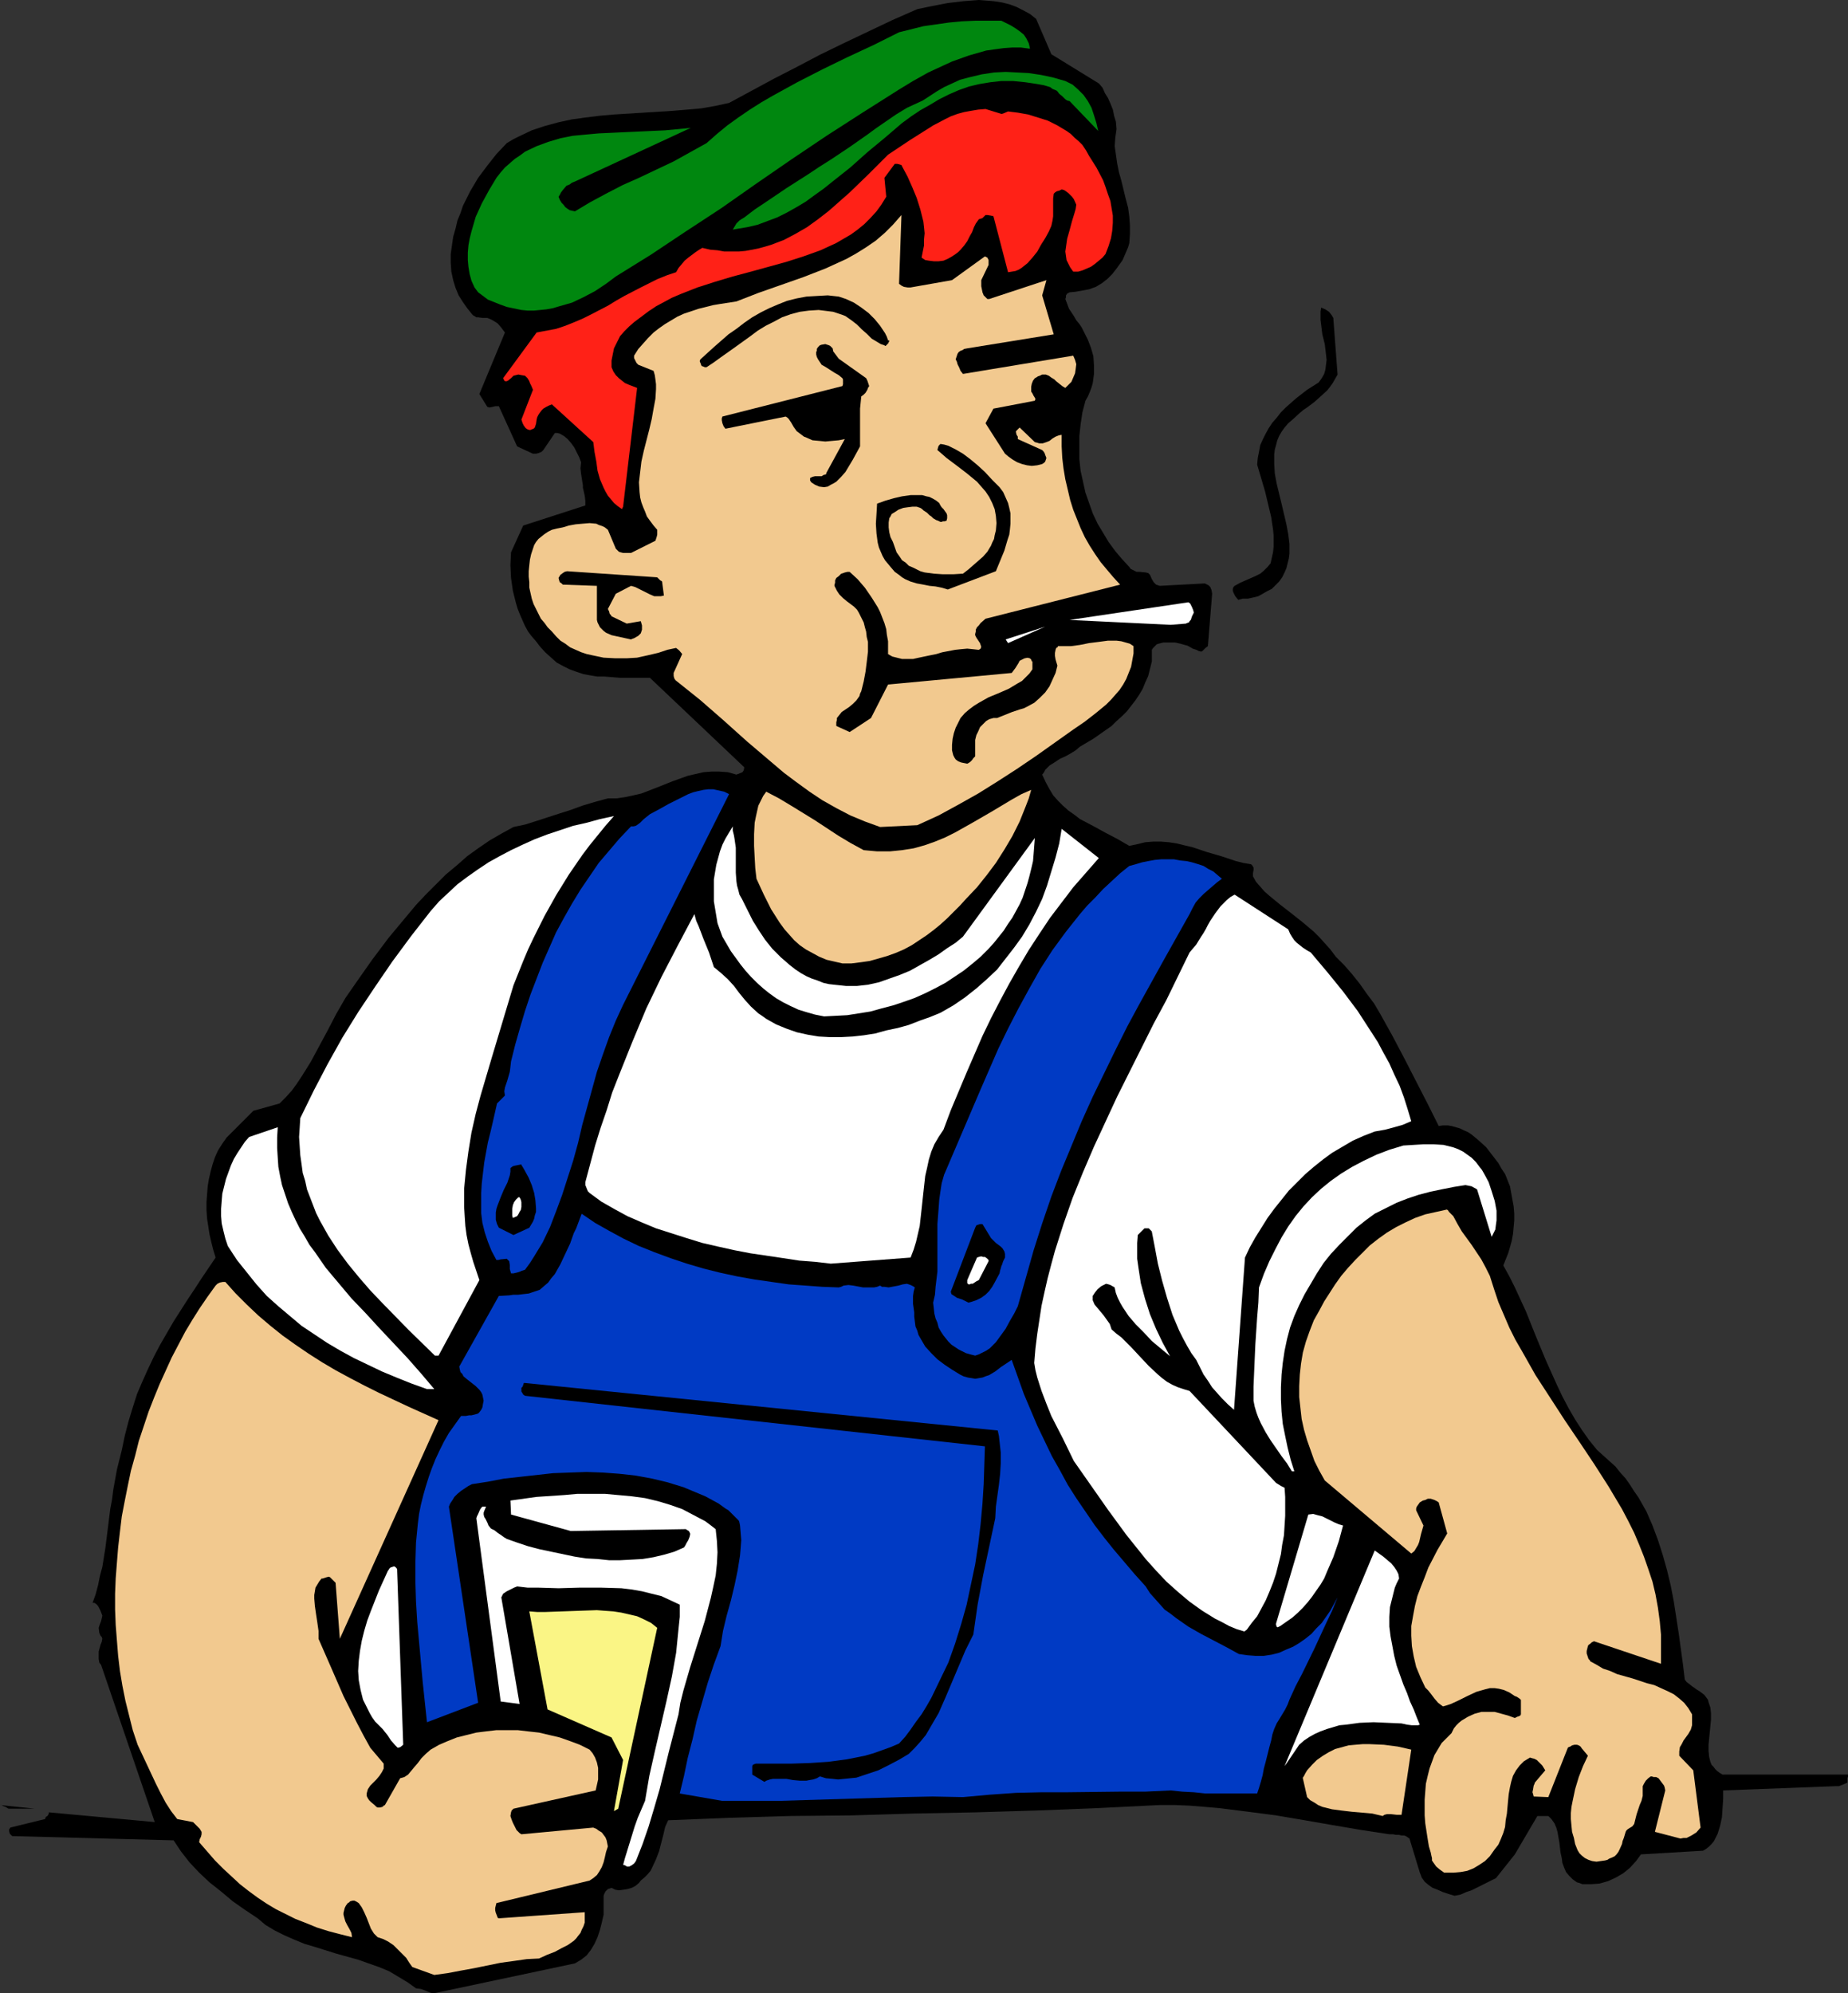 <?xml version="1.0" encoding="UTF-8" standalone="no"?>
<svg
   version="1.0"
   width="129.724mm"
   height="139.91mm"
   id="svg37"
   sodipodi:docname="Boy's Bad Habits.wmf"
   xmlns:inkscape="http://www.inkscape.org/namespaces/inkscape"
   xmlns:sodipodi="http://sodipodi.sourceforge.net/DTD/sodipodi-0.dtd"
   xmlns="http://www.w3.org/2000/svg"
   xmlns:svg="http://www.w3.org/2000/svg">
  <rect width="100%" height="100%" fill="#333333" stroke="none"/>
  <sodipodi:namedview
     id="namedview37"
     pagecolor="#ffffff"
     bordercolor="#000000"
     borderopacity="0.25"
     inkscape:showpageshadow="2"
     inkscape:pageopacity="0.0"
     inkscape:pagecheckerboard="0"
     inkscape:deskcolor="#d1d1d1"
     inkscape:document-units="mm" />
  <defs
     id="defs1">
    <pattern
       id="WMFhbasepattern"
       patternUnits="userSpaceOnUse"
       width="6"
       height="6"
       x="0"
       y="0" />
  </defs>
  <path
     style="fill:#000000;fill-opacity:1;fill-rule:evenodd;stroke:none"
     d="m 115.221,528.792 37.33,-7.917 0.808,-0.485 0.808,-0.485 1.454,-1.131 1.131,-1.454 0.97,-1.616 0.808,-1.777 0.646,-1.939 0.485,-1.939 0.485,-2.1 v -1.454 -1.454 -1.131 -0.969 l 0.162,-0.485 0.323,-0.646 0.323,-0.323 0.323,-0.323 0.485,-0.162 0.485,-0.162 0.97,0.485 0.97,0.162 1.293,-0.162 0.97,-0.162 1.131,-0.323 0.97,-0.485 0.97,-0.808 0.485,-0.646 0.97,-0.808 0.808,-0.808 0.808,-0.969 0.485,-0.969 0.97,-2.1 0.808,-2.1 1.131,-4.362 0.485,-2.1 0.808,-1.777 16.16,-0.646 16.16,-0.485 16.322,-0.162 16.322,-0.485 16.483,-0.323 16.322,-0.485 16.322,-0.646 16.322,-0.808 h 4.04 l 3.878,0.162 4.04,0.323 3.717,0.323 7.757,0.969 7.434,0.969 7.595,1.292 7.434,1.292 7.595,1.292 7.434,1.131 h 0.97 l 0.808,0.162 h 0.808 l 0.646,0.162 h 0.646 l 0.485,0.162 0.485,0.323 0.485,0.323 2.747,9.047 0.323,0.808 0.162,0.485 0.808,1.131 0.97,0.808 1.131,0.808 1.293,0.485 1.454,0.646 1.454,0.485 1.616,0.485 1.616,-0.323 1.454,-0.646 1.454,-0.485 1.293,-0.646 2.586,-1.292 2.586,-1.292 5.01,-6.301 5.979,-10.178 h 2.909 l 0.808,0.808 0.808,1.131 0.485,1.131 0.323,1.131 0.485,2.747 0.323,2.747 0.323,1.454 0.162,1.292 0.485,1.292 0.485,1.131 0.808,0.969 0.97,0.969 1.131,0.808 0.646,0.162 0.808,0.323 h 1.131 1.131 l 2.262,-0.162 2.262,-0.646 2.101,-0.969 1.939,-1.131 1.778,-1.454 1.616,-1.777 1.293,-1.777 16.483,-0.969 0.808,-0.485 0.808,-0.646 0.646,-0.646 0.646,-0.808 0.485,-0.969 0.485,-0.969 0.646,-2.1 0.485,-2.262 0.162,-2.423 0.162,-2.423 v -2.262 l 29.896,-1.131 h 0.808 l 0.808,-0.323 0.808,-0.323 0.646,-0.323 v -0.485 -0.646 l 0.162,-0.485 v -0.485 h -33.29 l -0.808,-0.485 -0.646,-0.485 -0.485,-0.485 -0.485,-0.646 -0.485,-0.485 -0.323,-0.808 -0.323,-1.292 -0.162,-1.616 v -1.616 l 0.646,-6.624 v -1.777 l -0.162,-1.454 -0.485,-1.454 -0.162,-0.646 -0.485,-0.646 -0.485,-0.646 -0.646,-0.485 -0.646,-0.485 -0.808,-0.485 -0.646,-0.485 -0.485,-0.323 -0.808,-0.646 -0.646,-0.485 -0.485,-0.646 -0.485,-4.039 -1.131,-8.24 -0.646,-4.201 -0.646,-4.201 -0.808,-4.201 -0.97,-4.039 -1.131,-4.039 -1.293,-4.039 -1.454,-3.877 -1.616,-3.716 -2.101,-3.716 -1.131,-1.616 -1.131,-1.777 -1.131,-1.616 -1.454,-1.616 -1.293,-1.616 -1.616,-1.454 -1.616,-1.454 -1.616,-1.454 -2.101,-2.585 -1.939,-2.747 -1.778,-2.747 -1.778,-3.07 -1.616,-3.07 -1.454,-3.07 -2.909,-6.462 -2.747,-6.624 -2.586,-6.462 -2.909,-6.301 -1.454,-2.908 -1.616,-2.908 0.646,-1.616 0.646,-1.616 0.485,-1.616 0.485,-1.777 0.323,-1.777 0.162,-1.777 0.162,-1.777 v -1.777 l -0.162,-1.939 -0.323,-1.777 -0.323,-1.777 -0.323,-1.777 -0.646,-1.616 -0.646,-1.616 -0.97,-1.454 -0.808,-1.454 -1.616,-2.1 -1.616,-2.1 -1.939,-1.777 -1.939,-1.616 -0.97,-0.646 -1.131,-0.485 -0.97,-0.485 -1.131,-0.323 -1.131,-0.323 -0.97,-0.162 h -1.293 l -1.131,0.162 -3.07,-6.139 -3.07,-5.978 -3.07,-5.978 -3.07,-5.816 -3.232,-5.816 -1.616,-2.747 -1.939,-2.585 -1.939,-2.747 -1.939,-2.423 -2.101,-2.423 -2.262,-2.262 -1.454,-1.939 -1.454,-1.616 -1.454,-1.616 -1.454,-1.454 -3.07,-2.585 -3.07,-2.423 -2.909,-2.262 -2.747,-2.262 -1.293,-1.131 -1.131,-1.292 -1.131,-1.292 -0.808,-1.454 v -0.808 l 0.162,-0.969 v -0.485 l -0.162,-0.323 -0.323,-0.485 -0.323,-0.162 -1.939,-0.323 -1.939,-0.485 -3.878,-1.292 -3.878,-1.131 -3.878,-1.292 -2.101,-0.485 -1.939,-0.485 -2.101,-0.323 -2.101,-0.162 h -2.101 l -2.101,0.162 -1.939,0.485 -2.262,0.485 -3.07,-1.777 -3.394,-1.777 -3.232,-1.777 -3.394,-1.777 -1.454,-1.131 -1.616,-1.131 -1.454,-1.292 -1.293,-1.292 -1.293,-1.454 -0.97,-1.616 -0.97,-1.777 -0.97,-2.1 0.485,-0.646 0.323,-0.646 1.131,-1.131 1.293,-0.808 1.454,-0.969 1.454,-0.646 1.454,-0.808 1.293,-0.808 1.131,-0.969 3.555,-2.1 3.232,-2.262 1.616,-1.131 1.293,-1.292 1.454,-1.292 1.293,-1.292 1.131,-1.454 1.131,-1.454 0.97,-1.454 0.97,-1.616 0.646,-1.616 0.808,-1.777 0.485,-1.939 0.485,-1.939 v -3.07 l 0.323,-0.485 0.485,-0.485 0.485,-0.485 0.485,-0.162 0.646,-0.162 0.646,-0.162 h 1.454 1.616 l 1.454,0.323 1.131,0.323 0.646,0.162 0.323,0.162 1.131,0.646 0.97,0.323 0.646,0.323 0.646,0.162 0.323,-0.162 0.323,-0.323 0.485,-0.485 0.646,-0.485 1.131,-13.894 -0.162,-0.969 -0.323,-0.808 -0.485,-0.485 -0.97,-0.485 -11.958,0.646 -0.97,-0.323 -0.646,-0.646 -0.485,-0.808 -0.485,-1.131 -0.485,-0.485 -0.646,-0.162 -1.616,-0.162 h -0.808 l -0.646,-0.323 -0.646,-0.323 -0.323,-0.162 -0.323,-0.485 -1.939,-2.1 -1.778,-2.1 -1.778,-2.423 -1.454,-2.423 -1.454,-2.423 -1.293,-2.747 -0.97,-2.747 -0.97,-2.747 -0.646,-2.908 -0.646,-2.908 -0.323,-3.07 v -3.07 -3.07 l 0.323,-3.07 0.485,-3.231 0.808,-3.07 0.646,-1.131 0.485,-1.131 0.485,-1.292 0.323,-1.131 0.323,-2.423 v -2.262 l -0.162,-2.423 -0.646,-2.262 -0.808,-2.1 -0.97,-1.939 -0.646,-1.292 -0.646,-0.969 -0.808,-0.969 -0.646,-1.131 -1.293,-1.939 -0.485,-1.292 -0.485,-1.292 0.162,-0.485 v -0.485 l 0.323,-0.485 0.646,-0.323 1.616,-0.162 1.778,-0.323 1.778,-0.323 1.778,-0.646 1.616,-0.969 1.454,-1.131 1.293,-1.292 1.131,-1.454 0.808,-1.131 0.808,-1.131 0.485,-1.131 0.485,-1.131 0.485,-1.131 0.323,-1.131 0.162,-2.423 v -2.262 l -0.162,-2.262 -0.323,-2.423 -0.646,-2.423 -1.131,-4.685 -0.646,-2.262 -0.485,-2.423 -0.323,-2.262 -0.323,-2.262 0.162,-2.262 0.323,-2.262 -0.162,-1.939 -0.485,-1.616 -0.323,-1.616 -0.646,-1.616 -0.646,-1.454 -0.808,-1.292 -0.646,-1.454 -0.97,-1.131 -12.605,-7.755 -4.04,-9.371 -1.616,-1.292 -1.778,-0.969 L 269.548,1.777 267.771,1.131 265.832,0.646 263.731,0.323 261.792,0.162 259.691,0 l -2.101,0.162 -2.101,0.162 -4.04,0.485 -4.202,0.808 -3.878,0.808 -6.626,2.908 -6.464,3.07 -6.464,3.07 -6.302,3.07 -6.141,3.231 -5.979,3.07 -11.958,6.462 -3.717,0.808 -3.717,0.646 -3.717,0.323 -3.878,0.323 -7.757,0.485 -7.757,0.485 -3.717,0.323 -3.878,0.485 -3.555,0.485 -3.717,0.808 -3.555,0.969 -3.394,1.131 -3.394,1.616 -1.616,0.808 -1.616,0.969 -2.747,2.908 -2.424,3.07 -2.424,3.231 -2.101,3.554 -0.97,1.939 -0.97,1.939 -0.646,1.939 -0.808,1.939 -0.485,2.1 -0.646,2.262 -0.323,2.262 -0.323,2.262 v 2.423 l 0.162,2.262 0.485,2.262 0.646,2.1 0.808,1.939 1.131,1.777 1.131,1.616 1.293,1.616 0.323,0.323 0.323,0.162 0.485,0.323 h 0.485 l 1.131,0.162 h 1.293 l 0.808,0.323 0.646,0.323 1.293,0.808 0.97,1.131 0.97,1.292 -6.787,16.318 2.101,3.393 0.485,0.162 h 0.162 l 0.808,-0.162 0.646,-0.162 h 0.485 0.485 l 4.848,10.663 4.202,1.939 h 0.808 l 0.646,-0.162 0.808,-0.323 0.485,-0.485 3.07,-4.524 h 0.646 l 0.646,0.162 1.131,0.646 0.97,0.808 0.97,1.131 0.808,1.131 0.646,1.292 0.646,1.292 0.485,1.292 -0.162,1.616 0.162,1.454 0.485,3.07 v 0.646 l 0.162,0.646 0.323,1.454 0.162,1.292 v 1.292 l -16.483,5.332 -3.232,7.109 -0.162,3.393 0.162,3.393 0.485,3.393 0.808,3.231 0.485,1.616 0.646,1.616 0.646,1.454 0.646,1.454 0.808,1.454 0.97,1.292 1.131,1.292 0.97,1.292 1.454,1.616 1.616,1.454 1.454,1.292 1.778,0.969 1.616,0.808 1.778,0.646 1.939,0.646 1.778,0.323 1.939,0.323 h 1.939 l 4.04,0.323 h 3.878 4.04 l 25.048,23.75 -0.162,0.808 -0.323,0.485 -0.808,0.323 -0.808,0.323 -2.262,-0.646 -2.262,-0.162 h -2.101 l -2.101,0.162 -2.101,0.485 -2.101,0.485 -4.04,1.454 -4.04,1.616 -4.202,1.616 -2.101,0.485 -2.262,0.485 -2.262,0.323 h -2.262 l -3.555,0.969 -3.232,0.969 -3.07,1.131 -3.07,0.969 -5.979,1.939 -3.07,0.969 -3.07,0.646 -3.232,1.777 -3.07,1.777 -3.07,2.1 -2.909,2.1 -2.747,2.423 -2.909,2.423 -2.586,2.585 -2.747,2.747 -2.586,2.747 -2.424,2.908 -4.848,5.816 -4.363,5.816 -4.202,5.978 -1.454,2.1 -1.454,2.1 -2.424,4.201 -2.262,4.362 -2.262,4.201 -2.262,4.201 -2.424,3.877 -1.293,1.939 -1.293,1.777 -1.616,1.777 -1.616,1.616 -6.949,1.939 -7.11,7.109 -1.131,1.616 -1.131,1.777 -0.808,1.777 -0.646,1.939 -0.485,1.777 -0.485,2.1 -0.323,1.939 -0.162,2.1 -0.162,2.1 v 2.1 l 0.162,2.262 0.323,2.1 0.323,2.1 0.485,2.1 0.485,1.939 0.646,2.1 -3.717,5.493 -1.778,2.747 -1.939,2.908 -3.717,5.816 -1.778,3.07 -1.778,3.07 -1.616,3.07 -1.616,3.393 -1.454,3.231 -1.454,3.393 -1.131,3.554 -1.131,3.716 -0.97,3.716 -0.808,3.877 -0.646,2.585 -0.646,2.585 -0.97,5.332 -0.323,2.585 -0.485,2.585 -0.646,5.17 -0.646,5.17 -0.808,5.008 -0.646,2.423 -0.485,2.423 -0.646,2.423 -0.808,2.262 h 0.485 l 0.485,0.323 0.323,0.323 0.323,0.485 0.485,0.969 0.485,1.292 -0.323,1.454 -0.323,0.808 -0.323,0.969 0.162,1.292 0.323,0.808 0.323,0.323 0.162,0.485 -0.162,0.808 -0.323,0.808 -0.485,1.777 v 0.969 0.969 l 0.162,0.969 0.485,0.646 14.221,41.683 -28.118,-2.585 v 0.485 l -0.162,0.162 -0.162,0.323 -0.323,0.162 -0.162,0.162 -0.162,0.485 -9.211,2.262 -0.323,0.485 v 0.485 l 0.162,0.646 0.323,0.323 0.323,0.323 42.824,1.131 0.97,1.454 0.97,1.454 2.262,2.908 2.586,2.747 2.747,2.585 3.07,2.423 3.07,2.585 3.232,2.262 3.394,2.262 2.101,1.777 2.424,1.454 2.586,1.292 2.586,1.131 2.747,1.131 2.747,0.808 5.656,1.777 5.818,1.616 2.747,0.969 2.747,0.969 2.747,1.131 2.424,1.454 2.424,1.454 2.262,1.616 1.293,0.162 1.293,0.485 1.131,0.485 0.646,0.162 z"
     id="path1" />
  <path
     style="fill:#f2c98f;fill-opacity:1;fill-rule:evenodd;stroke:none"
     d="m 115.221,523.945 3.555,-0.485 3.394,-0.646 3.555,-0.646 7.11,-1.454 3.555,-0.485 3.394,-0.485 3.232,-0.162 2.101,-0.969 2.101,-0.808 1.778,-0.969 1.616,-0.808 1.616,-1.131 0.646,-0.646 0.485,-0.646 0.646,-0.808 0.323,-0.808 0.485,-0.969 0.323,-0.969 v -2.747 l -22.786,1.616 -0.323,-0.162 -0.162,-0.485 -0.323,-0.808 -0.162,-0.646 v -0.646 l 0.162,-0.646 0.162,-0.646 24.725,-5.978 0.97,-0.646 0.97,-0.808 0.646,-0.969 0.646,-1.131 0.485,-1.292 0.323,-1.292 0.323,-1.454 0.485,-1.454 -0.162,-0.808 -0.162,-0.808 -0.323,-0.808 -0.485,-0.646 -0.485,-0.646 -0.808,-0.485 -0.646,-0.485 -0.808,-0.323 -19.069,1.777 -0.485,-0.323 -0.485,-0.485 -0.323,-0.323 -0.323,-0.646 -0.323,-0.646 -0.323,-0.646 -0.323,-0.808 -0.323,-0.969 0.162,-0.969 0.162,-0.485 0.485,-0.485 21.816,-4.847 0.323,-1.454 0.323,-1.454 v -1.616 -1.454 l -0.323,-1.454 -0.485,-1.292 -0.646,-1.131 -0.808,-0.969 -2.586,-1.292 -2.586,-0.969 -2.747,-0.969 -2.747,-0.646 -2.747,-0.646 -2.909,-0.323 -2.747,-0.323 h -2.747 -2.909 l -2.747,0.323 -2.586,0.323 -2.586,0.646 -2.586,0.646 -2.424,0.969 -2.262,0.969 -2.262,1.292 -1.293,1.131 -1.131,1.131 -0.97,1.292 -0.97,1.131 -0.808,0.969 -0.808,0.969 -0.97,0.646 -1.131,0.323 -4.04,7.109 -0.323,0.162 -0.323,0.323 -0.646,0.162 h -0.646 l -0.323,-0.162 -0.485,-0.485 -0.97,-0.808 -0.485,-0.485 -0.323,-0.485 -0.323,-0.646 v -0.646 l 0.323,-1.131 0.646,-0.969 0.808,-0.808 0.808,-0.808 0.808,-0.969 0.646,-0.969 0.485,-0.969 v -0.646 -0.646 0 l -3.555,-4.201 -1.778,-3.231 -1.778,-3.393 -1.778,-3.554 -1.778,-3.554 -3.232,-7.432 -3.394,-7.755 v -2.1 l -0.323,-2.262 -0.323,-2.1 -0.323,-2.262 -0.162,-1.939 v -0.969 l 0.162,-0.969 0.162,-0.969 0.485,-0.808 0.485,-0.808 0.646,-0.808 h 0.323 l 0.485,-0.162 0.485,-0.162 0.646,-0.162 0.323,0.162 0.323,0.323 0.485,0.485 0.646,0.646 1.131,14.864 26.179,-58.001 -7.918,-3.554 -7.918,-3.716 -3.878,-1.939 -3.717,-1.939 -3.878,-2.1 -3.555,-2.1 -3.555,-2.262 -3.555,-2.423 -3.394,-2.423 -3.232,-2.585 -3.232,-2.747 -3.07,-2.908 -2.909,-2.908 -2.747,-3.07 h -0.646 l -0.808,0.162 -0.646,0.323 -0.485,0.485 -2.101,2.908 -2.101,3.07 -1.939,3.07 -1.939,3.231 -1.778,3.393 -1.778,3.393 -1.616,3.554 -1.616,3.554 -1.454,3.554 -1.454,3.716 -1.293,3.877 -1.293,3.877 -0.97,3.877 -1.131,4.039 -0.808,3.877 -0.808,4.039 -0.808,4.201 -0.485,4.039 -0.485,4.201 -0.323,4.039 -0.323,4.201 -0.162,4.039 v 4.201 l 0.162,4.039 0.323,4.201 0.323,4.039 0.485,4.039 0.646,3.877 0.808,4.039 0.97,3.877 0.97,3.877 1.293,3.877 2.424,5.17 2.424,5.17 1.293,2.585 1.293,2.423 1.454,2.262 1.616,2.1 4.202,0.808 0.485,0.485 0.646,0.646 0.646,0.646 0.485,0.808 v 0.646 l -0.162,0.646 -0.323,0.646 -0.162,0.808 2.101,2.423 2.101,2.423 2.262,2.262 2.101,1.939 2.262,2.1 2.262,1.777 2.424,1.777 2.424,1.616 2.424,1.454 2.586,1.292 2.586,1.292 2.909,1.131 2.747,1.131 3.07,0.969 3.07,0.808 3.232,0.808 -0.162,-1.131 -0.485,-0.969 -0.646,-1.131 -0.485,-0.969 -0.323,-1.131 -0.162,-0.646 v -0.485 l 0.162,-0.646 0.162,-0.646 0.323,-0.646 0.485,-0.646 0.323,-0.162 0.323,-0.323 0.646,-0.162 h 0.485 l 0.646,0.323 0.485,0.323 0.808,1.131 0.646,1.292 0.646,1.454 1.131,2.908 0.808,1.292 0.485,0.485 0.485,0.485 1.454,0.485 1.293,0.646 1.454,0.969 1.131,1.131 1.131,1.131 1.131,1.131 0.808,1.292 0.808,1.131 z"
     id="path2" />
  <path
     style="fill:#f2c98f;fill-opacity:1;fill-rule:evenodd;stroke:none"
     d="m 383.961,496.803 h 1.778 l 1.778,-0.162 1.778,-0.323 1.616,-0.646 1.616,-0.969 1.454,-0.969 1.293,-1.292 1.131,-1.616 1.131,-1.454 0.646,-1.454 0.646,-1.616 0.485,-1.616 0.162,-1.777 0.323,-1.777 0.323,-3.554 0.162,-1.616 0.323,-1.777 0.323,-1.454 0.485,-1.616 0.808,-1.454 0.97,-1.292 1.131,-1.131 0.808,-0.485 0.808,-0.485 0.485,0.162 0.646,0.162 0.646,0.323 0.485,0.485 0.97,0.969 0.808,1.292 -2.747,3.231 -0.162,0.485 -0.162,0.323 -0.162,0.969 -0.162,0.808 0.162,0.485 0.162,0.646 3.878,0.162 5.171,-13.087 0.162,-0.162 0.485,-0.162 0.485,-0.323 0.646,-0.162 h 0.646 l 0.485,0.162 0.485,0.323 0.323,0.485 0.808,0.969 0.808,0.969 -1.293,2.747 -1.131,2.908 -0.97,3.231 -0.646,3.07 -0.323,1.616 -0.162,1.616 v 1.616 l 0.162,1.777 0.162,1.616 0.485,1.616 0.323,1.616 0.646,1.616 0.485,0.808 0.646,0.646 0.808,0.646 0.97,0.485 0.97,0.323 1.131,0.162 1.131,-0.162 1.131,-0.162 0.646,-0.162 0.485,-0.323 0.808,-0.323 0.646,-0.323 0.485,-0.485 0.485,-0.646 0.323,-0.646 0.646,-1.454 0.162,-0.808 0.323,-0.808 0.485,-1.616 0.162,-0.323 0.323,-0.323 0.485,-0.323 0.808,-0.485 0.485,-0.646 0.323,-1.292 0.323,-1.292 0.808,-2.423 0.485,-1.131 0.323,-1.292 v -1.292 -1.292 l 0.323,-0.646 0.485,-0.808 0.646,-0.646 0.646,-0.485 h 0.323 l 0.485,0.162 h 0.646 l 0.646,0.323 0.485,0.646 0.485,0.646 0.485,0.646 0.162,0.485 0.162,0.808 -2.747,10.986 6.787,1.777 0.808,-0.162 h 0.808 l 0.646,-0.323 0.646,-0.323 1.293,-0.808 1.131,-1.292 -1.939,-15.187 -3.717,-3.877 v -1.131 l 0.162,-1.131 0.485,-0.808 0.485,-0.969 1.293,-1.777 0.646,-1.131 0.323,-1.131 v -2.908 l -0.97,-1.616 -1.131,-1.454 -1.293,-1.131 -1.454,-1.131 -1.616,-0.808 -1.778,-0.808 -1.778,-0.808 -1.939,-0.485 -3.878,-1.292 -4.04,-1.131 -1.778,-0.808 -1.939,-0.646 -1.616,-0.969 -1.778,-0.969 -0.162,-0.323 -0.323,-0.323 -0.323,-0.969 -0.162,-0.485 v -0.646 l 0.162,-0.646 0.162,-0.646 0.162,-0.323 0.485,-0.323 0.323,-0.323 0.646,-0.323 17.776,5.978 v -3.877 -3.877 l -0.323,-3.554 -0.485,-3.554 -0.646,-3.554 -0.808,-3.393 -1.131,-3.393 -1.131,-3.231 -1.293,-3.231 -1.293,-3.07 -1.616,-3.231 -1.616,-3.07 -3.555,-5.978 -3.717,-5.816 -3.878,-5.816 -4.04,-5.978 -3.878,-5.978 -3.878,-5.978 -3.555,-6.301 -1.778,-3.07 -1.616,-3.231 -1.454,-3.393 -1.454,-3.393 -1.131,-3.393 -1.131,-3.554 -1.131,-2.262 -1.131,-2.1 -1.293,-1.939 -1.293,-1.939 -1.293,-1.777 -1.293,-1.777 -1.131,-1.939 -1.131,-2.1 -1.131,-1.131 -0.323,-0.485 h -0.162 v -0.162 l -2.909,0.646 -2.909,0.646 -2.747,0.969 -2.424,1.131 -2.586,1.292 -2.424,1.454 -2.262,1.616 -2.262,1.777 -1.939,1.939 -1.939,1.939 -1.939,2.1 -1.778,2.1 -1.616,2.262 -1.454,2.262 -1.454,2.262 -1.293,2.423 -1.454,2.585 -1.131,2.908 -0.97,2.747 -0.808,2.908 -0.485,2.908 -0.323,2.908 -0.162,3.07 v 2.908 l 0.323,2.908 0.323,2.908 0.646,2.908 0.808,2.747 0.97,2.747 0.97,2.747 1.293,2.585 1.454,2.585 22.947,19.387 0.808,-0.646 0.485,-0.808 0.485,-0.808 0.323,-0.808 0.485,-2.1 0.323,-1.131 0.323,-1.131 -1.939,-4.039 v -0.485 l 0.162,-0.485 0.808,-1.131 0.808,-0.485 0.646,-0.162 0.646,-0.323 h 0.808 l 0.97,0.323 0.646,0.323 0.485,0.323 2.262,8.24 -2.586,4.362 -2.424,4.685 -0.97,2.585 -0.97,2.423 -0.97,2.585 -0.646,2.585 -0.485,2.585 -0.485,2.747 v 2.585 l 0.162,2.747 0.485,2.747 0.646,2.747 1.131,2.747 1.293,2.747 0.808,0.808 0.646,0.808 0.97,1.292 0.97,1.131 0.646,0.485 0.646,0.485 1.131,-0.323 0.97,-0.323 2.101,-0.969 2.262,-1.131 2.424,-1.131 1.131,-0.323 1.131,-0.323 1.293,-0.323 h 1.293 l 1.131,0.162 1.293,0.323 1.454,0.646 1.454,0.969 0.485,0.162 0.485,0.323 0.485,0.323 v 0.162 h 0.162 v 0 3.877 l -0.162,0.323 -0.323,0.162 -0.485,0.162 -0.646,0.323 -1.778,-0.646 -1.778,-0.485 -1.778,-0.485 h -1.778 -1.778 l -1.778,0.485 -1.778,0.808 -0.808,0.485 -0.808,0.485 -0.808,0.646 -0.646,0.646 -0.646,0.808 -0.323,0.646 -0.323,0.646 -1.293,1.292 -1.293,1.292 -0.97,1.616 -0.97,1.616 -0.646,1.777 -0.646,1.777 -0.485,1.939 -0.485,2.1 -0.162,2.1 -0.162,2.1 v 2.1 2.1 l 0.162,2.1 0.323,2.1 0.323,2.1 0.323,1.939 0.485,1.616 0.162,0.808 0.162,0.646 v 0.646 l 0.323,0.485 0.808,1.131 0.97,0.808 1.131,0.808 z"
     id="path3" />
  <path
     style="fill:#ffffff;fill-opacity:1;fill-rule:evenodd;stroke:none"
     d="m 166.286,495.187 h 0.646 l 0.646,-0.323 0.646,-0.485 0.485,-0.646 1.778,-4.524 1.616,-4.685 1.454,-4.847 1.454,-5.008 2.424,-9.855 2.586,-10.017 0.485,-3.07 0.808,-3.231 1.778,-6.139 3.878,-12.279 0.808,-3.07 0.808,-3.07 0.646,-2.908 0.646,-3.07 0.323,-3.07 0.162,-3.07 -0.162,-3.07 -0.323,-3.07 -1.454,-1.131 -1.293,-0.969 -3.07,-1.616 -3.07,-1.616 -3.232,-1.131 -3.232,-0.969 -3.394,-0.808 -3.555,-0.485 -3.555,-0.323 -3.555,-0.323 h -3.555 -3.717 l -3.555,0.323 -7.272,0.485 -6.949,0.969 0.162,3.716 15.837,4.362 30.058,-0.485 h 0.485 l 0.485,0.323 0.323,0.162 0.162,0.323 0.162,0.323 v 0.323 l -0.162,0.646 -0.323,0.808 -0.485,0.808 -0.323,0.646 -0.323,0.485 -2.586,1.131 -2.747,0.808 -2.747,0.646 -2.909,0.485 -2.909,0.162 -3.07,0.162 h -2.909 l -3.07,-0.323 -3.07,-0.162 -3.07,-0.485 -3.07,-0.646 -3.07,-0.646 -3.07,-0.646 -3.07,-0.808 -2.909,-0.969 -2.747,-0.969 -0.808,-0.485 -0.646,-0.485 -0.97,-0.646 -0.808,-0.646 -0.97,-0.485 -0.646,-0.808 -0.323,-0.808 -0.485,-0.969 -0.323,-0.485 -0.162,-0.646 v -0.485 l 0.162,-0.485 0.485,-1.131 h -0.485 -0.485 l -0.323,0.323 -0.323,0.485 -0.485,1.131 -0.323,0.646 -0.162,0.485 6.464,48.63 5.01,0.646 -4.848,-28.273 0.485,-0.969 0.97,-0.646 1.293,-0.646 0.646,-0.323 0.808,-0.323 2.747,0.323 h 2.747 l 5.494,0.162 5.656,-0.162 h 5.494 l 5.494,0.162 2.747,0.323 2.747,0.485 2.586,0.646 2.586,0.646 2.424,1.131 2.424,1.131 v 3.231 l -0.323,3.07 -0.323,3.231 -0.323,3.231 -1.131,6.301 -1.454,6.624 -3.07,13.248 -1.454,6.462 -1.131,6.624 -0.97,2.262 -0.97,2.262 -0.808,2.262 -0.646,2.1 -1.293,4.201 -0.646,2.1 -0.485,1.777 0.485,0.162 0.323,0.162 z"
     id="path4" />
  <path
     style="fill:#f2c98f;fill-opacity:1;fill-rule:evenodd;stroke:none"
     d="m 366.832,481.778 0.485,-0.323 0.646,-0.162 h 1.131 l 1.454,0.162 h 1.293 l 2.586,-17.287 -3.555,-0.808 -3.717,-0.485 -3.717,-0.162 h -1.939 l -1.939,0.162 -1.778,0.162 -1.778,0.485 -1.778,0.485 -1.616,0.808 -1.616,0.969 -1.616,1.131 -1.293,1.292 -1.293,1.454 -0.485,0.808 -0.323,0.646 -0.323,0.485 v 0.162 0 l 1.131,5.008 0.808,0.808 1.131,0.646 0.97,0.646 1.131,0.485 1.293,0.323 1.293,0.323 2.424,0.323 2.747,0.323 5.494,0.485 z"
     id="path5" />
  <path
     style="fill:#faf585;fill-opacity:1;fill-rule:evenodd;stroke:none"
     d="m 164.024,479.839 10.342,-47.984 -1.616,-1.292 -1.939,-0.969 -1.778,-0.808 -2.101,-0.485 -2.101,-0.485 -2.101,-0.323 -2.262,-0.162 -2.101,-0.162 -4.686,0.162 -4.525,0.162 -4.525,0.162 h -2.101 l -2.101,-0.162 4.848,26.011 16.968,7.432 3.07,5.978 -2.424,13.571 z"
     id="path6" />
  <path
     style="fill:#000000;fill-opacity:1;fill-rule:evenodd;stroke:none"
     d="M 3.232,479.839 H 9.211 L 0,478.869 h 0.323 l 0.323,0.162 0.323,0.162 0.485,0.162 0.808,0.485 h 0.485 z"
     id="path7" />
  <path
     style="fill:#003ac4;fill-opacity:1;fill-rule:evenodd;stroke:none"
     d="m 191.496,477.739 h 7.918 7.918 l 15.998,-0.485 15.998,-0.485 8.08,-0.162 8.08,0.162 7.11,-0.646 6.949,-0.485 6.949,-0.162 h 6.787 l 13.736,-0.162 h 6.787 l 6.787,-0.323 3.07,0.323 3.07,0.162 3.07,0.323 h 2.909 2.909 2.747 5.171 l 0.485,-1.454 0.485,-1.616 0.485,-1.777 0.323,-1.777 0.485,-1.777 0.97,-3.877 0.485,-1.777 0.323,-1.616 0.485,-1.454 0.646,-1.454 0.808,-1.292 1.454,-2.423 0.646,-1.292 0.485,-1.292 1.616,-3.554 1.778,-3.393 3.232,-6.624 3.07,-6.624 1.616,-3.393 1.454,-3.554 -0.97,1.777 -0.97,1.777 -1.131,1.616 -1.131,1.616 -1.454,1.454 -1.293,1.454 -1.616,1.292 -1.616,1.131 -1.616,0.969 -1.939,0.808 -1.778,0.808 -1.939,0.485 -2.101,0.323 h -2.262 l -2.101,-0.162 -2.262,-0.323 -3.232,-1.777 -6.787,-3.554 -3.394,-1.939 -3.232,-2.262 -1.454,-1.131 -1.616,-1.131 -1.293,-1.454 -1.293,-1.454 -1.293,-1.454 -1.131,-1.777 -2.909,-3.231 -2.747,-3.231 -2.747,-3.231 -2.586,-3.231 -2.586,-3.393 -2.424,-3.554 -2.424,-3.554 -2.262,-3.554 -2.101,-3.877 -2.101,-3.716 -1.939,-4.039 -1.939,-4.039 -1.778,-4.201 -1.778,-4.201 -1.616,-4.524 -1.616,-4.524 -1.454,0.969 -1.454,0.969 -1.454,1.131 -1.616,0.969 -0.97,0.323 -0.808,0.323 -0.97,0.162 -0.97,0.162 -0.97,-0.162 -0.97,-0.162 -1.131,-0.323 -0.97,-0.485 -2.101,-1.292 -1.939,-1.292 -1.939,-1.454 -1.616,-1.616 -1.616,-1.777 -1.131,-1.939 -0.646,-1.131 -0.323,-1.131 -0.485,-1.131 -0.162,-1.292 -0.162,-1.292 v -1.131 l -0.323,-2.262 v -2.1 l 0.162,-1.131 0.323,-1.131 -0.485,-0.323 -0.646,-0.323 -0.97,-0.323 -1.131,0.162 -1.131,0.323 -2.586,0.485 -1.131,-0.162 h -0.646 l -0.485,-0.323 -0.808,0.323 -0.808,0.162 h -1.454 -1.454 l -2.586,-0.485 -1.293,-0.162 -1.293,0.162 -0.646,0.323 -0.646,0.162 -4.363,-0.162 -4.363,-0.323 -4.525,-0.323 -4.525,-0.646 -4.525,-0.646 -4.525,-0.808 -4.525,-0.969 -4.525,-1.131 -4.363,-1.292 -4.363,-1.454 -4.363,-1.616 -4.04,-1.616 -4.04,-1.939 -3.878,-2.1 -3.717,-2.1 -3.555,-2.423 -0.97,2.585 -0.485,1.292 -0.646,1.292 -0.97,2.747 -1.293,2.747 -1.293,2.747 -1.454,2.585 -0.97,1.131 -0.808,1.131 -1.131,0.969 -1.131,0.969 -1.454,0.485 -1.454,0.485 -1.454,0.162 -1.293,0.162 h -1.293 l -1.131,0.162 -2.747,0.162 -10.504,18.741 0.162,0.808 0.162,0.646 0.485,0.485 0.323,0.646 0.97,0.808 2.262,1.777 0.97,0.969 0.485,0.646 0.323,0.646 0.162,0.808 0.162,0.808 -0.162,0.808 -0.162,0.969 -0.323,0.646 -0.485,0.646 -0.323,0.323 -0.485,0.162 -1.293,0.323 h -0.646 l -0.808,0.162 h -1.293 l -1.616,2.262 -1.616,2.262 -1.293,2.262 -1.131,2.262 -1.131,2.423 -0.97,2.423 -0.808,2.262 -0.808,2.585 -0.646,2.262 -0.646,2.585 -0.485,2.423 -0.323,2.585 -0.485,5.008 -0.162,5.17 v 5.332 l 0.162,5.17 0.323,5.332 0.485,5.332 0.97,10.663 1.131,10.663 13.574,-5.17 -7.757,-52.023 0.323,-0.808 0.646,-0.969 0.485,-0.808 0.808,-0.808 0.97,-0.808 0.97,-0.646 0.97,-0.646 0.97,-0.485 4.202,-0.646 4.202,-0.808 4.363,-0.485 4.363,-0.485 4.363,-0.485 4.363,-0.162 4.525,-0.162 4.363,0.162 4.363,0.323 4.363,0.485 4.363,0.808 4.04,0.969 4.202,1.292 3.878,1.616 1.939,0.808 1.778,0.969 1.778,0.969 1.778,1.292 0.808,0.485 0.646,0.646 1.131,1.131 0.485,0.485 0.485,0.485 0.162,0.485 0.162,0.808 0.162,1.939 0.162,1.939 -0.162,2.1 -0.162,1.939 -0.646,4.039 -0.808,3.877 -0.97,4.039 -1.131,4.039 -0.97,4.039 -0.646,4.039 -1.778,4.847 -1.616,4.847 -1.454,5.008 -1.454,5.008 -1.131,5.008 -1.293,5.008 -0.97,4.685 -1.131,4.685 z"
     id="path8" />
  <path
     style="fill:#000000;fill-opacity:1;fill-rule:evenodd;stroke:none"
     d="m 203.293,472.407 0.97,-0.323 0.808,-0.162 h 1.778 1.778 l 1.778,0.323 1.778,0.162 h 1.778 l 0.808,-0.162 0.97,-0.162 0.97,-0.323 0.808,-0.485 1.616,0.485 1.778,0.162 1.454,0.162 1.616,-0.162 1.616,-0.162 1.616,-0.162 1.454,-0.485 1.454,-0.485 2.909,-0.969 2.909,-1.454 2.747,-1.454 2.424,-1.454 1.616,-1.616 1.454,-1.616 1.454,-1.777 1.131,-1.939 1.131,-1.939 1.131,-1.939 1.778,-4.039 1.778,-4.201 1.778,-4.201 1.778,-4.201 2.101,-4.201 1.131,-7.917 1.454,-7.755 1.616,-7.593 1.616,-7.593 0.162,-3.07 0.808,-5.816 0.162,-1.454 0.162,-1.454 0.162,-2.747 v -2.908 l -0.323,-2.908 -0.162,-1.454 -0.323,-1.454 -125.401,-12.602 h -0.323 l -0.162,0.485 -0.162,0.485 -0.323,0.323 v 0.323 0.646 l 0.323,0.485 0.162,0.323 0.485,0.323 122.008,13.41 -0.162,5.008 -0.162,5.008 -0.323,5.17 -0.485,5.332 -0.646,5.493 -0.808,5.332 -1.131,5.332 -1.131,5.332 -1.454,5.17 -1.616,5.17 -1.778,5.008 -2.262,4.685 -2.262,4.685 -1.293,2.262 -1.293,2.1 -1.454,1.939 -1.454,2.1 -1.454,1.939 -1.616,1.777 -2.262,0.969 -2.262,0.808 -2.262,0.808 -2.262,0.646 -2.424,0.485 -2.424,0.485 -4.848,0.646 -4.848,0.323 -4.848,0.162 h -9.534 l -0.485,0.162 -0.323,0.162 -0.162,0.323 v 0.323 0.969 0.969 l 3.232,1.939 z"
     id="path9" />
  <path
     style="fill:#ffffff;fill-opacity:1;fill-rule:evenodd;stroke:none"
     d="m 341.299,467.883 3.394,-5.008 1.293,-1.131 1.454,-0.969 1.454,-0.808 1.454,-0.646 1.778,-0.646 1.616,-0.485 1.616,-0.485 1.778,-0.162 3.555,-0.485 3.717,-0.162 3.717,0.162 3.717,0.162 1.454,0.323 1.293,0.162 h 1.131 0.485 l 0.485,-0.162 -0.808,-1.939 -0.808,-2.1 -0.97,-2.1 -0.808,-2.262 -0.97,-2.262 -1.778,-5.008 -0.646,-2.585 -0.485,-2.585 -0.485,-2.585 -0.323,-2.585 v -2.585 l 0.162,-2.585 0.646,-2.585 0.646,-2.585 0.485,-1.131 0.646,-1.292 -0.162,-1.131 -0.485,-0.969 -0.646,-0.969 -0.808,-0.969 -2.101,-1.777 -2.262,-1.616 -23.917,57.193 z"
     id="path10" />
  <path
     style="fill:#ffffff;fill-opacity:1;fill-rule:evenodd;stroke:none"
     d="m 106.171,463.521 0.808,-0.646 -1.616,-46.207 V 416.345 l -0.162,-0.323 -0.323,-0.323 -0.323,-0.162 -0.485,0.162 -0.485,0.162 -0.323,0.323 -0.162,0.323 -0.162,0.162 -2.424,5.332 -2.101,5.332 -0.97,2.585 -0.808,2.747 -0.646,2.585 -0.485,2.747 -0.323,2.585 -0.162,2.747 0.162,2.423 0.485,2.585 0.646,2.585 1.131,2.262 0.646,1.292 0.646,1.131 0.808,1.131 0.97,0.969 0.97,0.969 0.646,0.808 0.646,0.808 0.97,1.454 1.131,1.292 0.646,0.646 z"
     id="path11" />
  <path
     style="fill:#ffffff;fill-opacity:1;fill-rule:evenodd;stroke:none"
     d="m 330.795,432.34 1.293,-1.777 1.454,-1.777 1.131,-2.1 1.131,-2.1 0.97,-2.262 0.97,-2.423 0.808,-2.423 0.646,-2.585 0.646,-2.585 0.323,-2.423 0.485,-2.585 0.162,-2.585 0.162,-2.585 v -2.585 -2.423 l -0.162,-2.423 -0.97,-0.485 -1.293,-0.808 -22.947,-24.396 -1.616,-0.485 -1.454,-0.485 -1.454,-0.646 -1.454,-0.808 -1.293,-0.969 -1.131,-0.969 -2.424,-2.262 -2.424,-2.585 -2.262,-2.423 -2.586,-2.585 -1.293,-0.969 -1.293,-1.131 -0.485,-1.454 -0.808,-1.131 -0.808,-1.131 -1.616,-1.939 -0.808,-0.969 -0.485,-1.131 v -0.485 -0.646 l 0.646,-0.969 0.646,-0.808 0.97,-0.808 0.646,-0.323 0.646,-0.323 0.646,0.162 0.485,0.162 1.131,0.646 0.323,1.454 0.485,1.292 0.646,1.292 0.646,1.131 1.616,2.423 1.939,2.262 2.101,2.1 2.101,2.262 4.848,4.039 -1.939,-3.554 -1.778,-3.716 -1.616,-3.877 -1.293,-4.039 -1.131,-4.201 -0.323,-2.1 -0.323,-2.1 -0.323,-2.262 v -2.1 -2.1 l 0.162,-2.1 0.323,-0.323 0.485,-0.485 0.97,-0.969 h 0.485 0.646 l 0.323,0.323 0.485,0.485 0.808,4.201 0.808,4.362 1.131,4.524 1.293,4.524 1.454,4.524 1.778,4.201 0.97,1.939 1.131,2.1 1.131,1.939 1.293,1.777 0.97,1.939 0.97,1.939 1.131,1.616 1.131,1.777 1.293,1.454 1.293,1.454 1.616,1.616 1.616,1.454 2.909,-40.39 1.293,-2.747 1.454,-2.585 1.616,-2.585 1.616,-2.585 1.778,-2.423 1.939,-2.423 1.939,-2.423 2.101,-2.1 2.262,-2.262 2.262,-1.939 2.424,-1.939 2.424,-1.777 2.747,-1.616 2.747,-1.616 2.909,-1.292 2.909,-1.131 2.747,-0.485 2.424,-0.646 2.262,-0.646 2.262,-0.969 -0.97,-3.231 -0.97,-3.07 -1.131,-3.07 -1.454,-3.07 -1.293,-2.908 -1.616,-2.908 -1.454,-2.747 -1.778,-2.747 -1.778,-2.747 -1.778,-2.747 -3.878,-5.17 -4.202,-5.17 -4.363,-5.17 -1.131,-0.646 -0.97,-0.646 -0.808,-0.646 -0.808,-0.646 -0.646,-0.646 -0.646,-0.969 -0.485,-0.808 -0.485,-1.131 -14.221,-9.209 -1.131,0.646 -0.97,0.808 -0.808,0.808 -0.808,0.808 -1.454,1.939 -1.293,1.939 -0.646,1.131 -0.485,0.969 -0.646,1.131 -0.646,0.969 -1.293,2.1 -1.778,2.1 -3.07,6.301 -3.07,6.301 -3.394,6.301 -3.232,6.462 -6.464,12.925 -3.07,6.624 -3.07,6.624 -2.909,6.786 -2.747,6.786 -2.424,6.947 -2.262,7.109 -0.97,3.554 -0.97,3.716 -0.808,3.554 -0.808,3.716 -1.131,7.432 -0.485,3.877 -0.323,3.877 0.323,1.939 0.485,1.939 1.131,3.554 1.293,3.393 1.293,3.231 3.07,5.978 2.909,5.978 4.525,6.462 4.525,6.462 4.848,6.624 2.586,3.231 2.586,3.231 2.747,3.07 2.747,2.908 3.07,2.747 3.07,2.585 3.394,2.423 3.394,2.1 1.939,0.969 1.778,0.969 1.939,0.808 2.101,0.646 z"
     id="path12" />
  <path
     style="fill:#ffffff;fill-opacity:1;fill-rule:evenodd;stroke:none"
     d="m 339.683,431.37 1.616,-1.131 1.616,-1.131 1.454,-1.292 1.293,-1.292 1.293,-1.454 1.131,-1.454 1.131,-1.616 1.131,-1.616 0.97,-1.616 0.808,-1.939 1.616,-3.716 1.454,-4.201 1.131,-4.201 -1.131,-0.323 -1.131,-0.485 -2.262,-1.131 -0.97,-0.485 -1.293,-0.323 -1.131,-0.323 -1.293,0.162 -8.565,28.92 v 0.323 l 0.162,0.485 0.162,0.162 h 0.162 l 0.323,-0.162 z"
     id="path13" />
  <path
     style="fill:#000000;fill-opacity:1;fill-rule:evenodd;stroke:none"
     d="m 24.078,421.677 v -1.777 z"
     id="path14" />
  <path
     style="fill:#ffffff;fill-opacity:1;fill-rule:evenodd;stroke:none"
     d="m 343.4,390.334 -0.97,-3.07 -0.808,-3.231 -0.646,-3.07 -0.646,-3.231 -0.323,-3.231 -0.162,-3.231 v -3.231 l 0.162,-3.393 0.323,-3.07 0.485,-3.231 0.646,-3.07 0.808,-3.07 1.131,-3.07 1.293,-2.908 1.454,-2.908 1.616,-2.747 1.616,-2.747 1.778,-2.747 1.939,-2.423 2.262,-2.423 2.262,-2.262 2.262,-2.262 2.424,-1.939 2.424,-1.777 2.909,-1.454 2.909,-1.454 2.909,-1.131 2.909,-0.969 3.07,-0.808 3.07,-0.646 3.232,-0.646 3.07,-0.485 0.808,0.162 0.808,0.162 1.454,0.808 3.878,12.602 0.485,-0.969 0.485,-0.969 0.162,-1.292 0.162,-1.131 v -1.292 -1.292 l -0.485,-2.585 -0.808,-2.585 -0.808,-2.423 -1.131,-2.1 -0.646,-1.131 -0.646,-0.808 -0.97,-1.292 -1.131,-1.131 -1.131,-0.808 -1.131,-0.808 -1.293,-0.646 -1.293,-0.485 -1.293,-0.323 -1.293,-0.323 -2.586,-0.162 h -2.747 l -5.333,0.323 -3.717,1.131 -3.394,1.292 -3.394,1.616 -3.07,1.616 -2.909,1.777 -2.747,1.939 -2.586,2.1 -2.424,2.262 -2.262,2.423 -2.101,2.585 -1.939,2.747 -1.778,2.908 -1.616,3.07 -1.616,3.231 -1.454,3.393 -1.293,3.554 -0.162,4.039 -0.323,3.877 -0.485,7.27 -0.323,7.432 -0.162,3.716 v 3.716 l 0.323,1.616 0.485,1.616 0.485,1.292 0.646,1.454 1.293,2.423 1.293,2.1 2.909,4.201 1.454,1.939 1.293,2.1 z"
     id="path15" />
  <path
     style="fill:#ffffff;fill-opacity:1;fill-rule:evenodd;stroke:none"
     d="m 113.281,368.523 h 1.939 l -3.555,-4.201 -3.555,-4.039 -7.595,-8.078 -3.555,-3.877 -3.717,-3.877 -3.394,-4.039 -3.394,-4.039 -2.909,-4.201 -1.454,-1.939 -1.293,-2.262 -1.293,-2.1 -1.131,-2.262 -0.97,-2.1 -0.97,-2.262 -0.808,-2.423 -0.808,-2.423 -0.485,-2.262 -0.485,-2.585 -0.162,-2.423 -0.162,-2.585 v -2.747 l 0.162,-2.747 -7.595,2.585 -1.131,1.292 -0.97,1.454 -0.97,1.454 -0.97,1.616 -0.808,1.777 -0.646,1.777 -0.646,1.777 -0.485,1.939 -0.485,1.939 -0.162,1.939 -0.162,2.1 v 1.939 l 0.162,1.939 0.485,2.1 0.485,1.939 0.646,1.939 2.424,3.716 2.586,3.231 2.586,3.231 2.747,3.07 3.07,2.747 3.07,2.585 3.07,2.585 3.394,2.262 3.394,2.262 3.555,2.1 3.555,1.939 3.717,1.777 3.717,1.777 3.878,1.616 4.04,1.616 z"
     id="path16" />
  <path
     style="fill:#ffffff;fill-opacity:1;fill-rule:evenodd;stroke:none"
     d="m 116.352,359.637 10.827,-20.034 -0.808,-2.423 -0.808,-2.423 -0.646,-2.262 -0.646,-2.423 -0.485,-2.423 -0.323,-2.423 -0.162,-2.423 -0.162,-2.585 v -2.423 -2.423 l 0.485,-5.008 0.646,-4.847 0.808,-5.008 1.131,-5.008 1.293,-4.847 2.909,-9.855 1.454,-4.847 2.909,-9.694 1.454,-4.847 1.293,-3.231 1.293,-3.231 1.293,-3.07 1.454,-3.07 2.909,-5.816 3.07,-5.493 3.394,-5.493 1.778,-2.585 1.778,-2.585 1.939,-2.585 2.101,-2.585 2.101,-2.585 2.262,-2.585 -3.717,0.808 -3.555,0.969 -3.555,0.808 -3.394,1.131 -3.394,1.131 -3.394,1.292 -3.232,1.454 -3.07,1.454 -3.07,1.616 -2.909,1.616 -2.909,1.939 -2.747,1.939 -2.586,1.939 -2.424,2.262 -2.424,2.262 -2.262,2.585 -5.171,6.624 -5.01,6.786 -4.525,6.624 -4.525,6.786 -4.202,6.786 -3.878,6.947 -3.717,7.109 -3.555,7.27 -0.162,2.585 -0.162,2.423 0.162,2.423 0.162,2.423 0.323,2.262 0.323,2.423 0.646,2.1 0.485,2.262 0.808,2.1 0.808,2.1 0.808,2.1 0.97,1.939 2.262,4.039 2.424,3.716 2.747,3.716 2.909,3.554 3.07,3.554 3.394,3.554 6.787,6.947 6.949,6.786 z"
     id="path17" />
  <path
     style="fill:#003ac4;fill-opacity:1;fill-rule:evenodd;stroke:none"
     d="m 258.721,359.637 0.97,-0.323 0.97,-0.485 0.97,-0.485 0.97,-0.646 0.808,-0.808 0.808,-0.808 1.293,-1.777 1.293,-1.777 1.131,-2.1 1.131,-1.939 0.97,-1.939 2.101,-7.432 2.101,-7.432 2.262,-7.109 2.424,-7.109 2.586,-6.786 2.747,-6.624 2.747,-6.624 2.909,-6.462 3.07,-6.301 3.07,-6.301 3.07,-6.139 3.232,-5.978 6.626,-11.956 6.626,-11.794 0.808,-1.616 0.808,-1.454 0.97,-1.131 1.131,-1.131 2.424,-2.1 1.131,-0.969 1.293,-0.969 -1.131,-0.969 -1.131,-0.969 -1.293,-0.646 -1.293,-0.808 -1.454,-0.485 -1.616,-0.485 -1.454,-0.323 -1.616,-0.162 -1.778,-0.323 h -1.616 -1.616 l -1.778,0.162 -1.778,0.323 -1.616,0.323 -1.616,0.485 -1.778,0.485 -2.424,1.939 -2.262,2.1 -2.262,2.1 -2.101,2.262 -2.101,2.1 -1.939,2.262 -3.717,4.685 -3.555,4.847 -3.232,5.008 -2.909,5.17 -2.909,5.332 -2.747,5.332 -2.586,5.332 -4.848,11.148 -9.534,22.296 -0.646,2.262 -0.323,2.1 -0.323,2.262 -0.162,2.262 -0.323,4.201 v 8.401 4.201 l -0.485,4.039 -0.162,2.1 -0.485,2.1 0.162,1.454 0.162,1.454 0.323,1.292 0.485,1.131 0.323,1.292 0.646,1.131 0.646,0.969 0.646,0.808 0.646,0.808 0.808,0.808 0.97,0.646 0.97,0.646 0.97,0.485 0.97,0.485 1.131,0.323 z"
     id="path18" />
  <path
     style="fill:#000000;fill-opacity:1;fill-rule:evenodd;stroke:none"
     d="m 257.59,345.419 1.454,-0.485 1.293,-0.646 1.131,-0.808 0.97,-0.969 0.808,-1.131 0.646,-1.131 1.293,-2.423 0.162,-0.808 0.162,-0.485 0.162,-0.646 0.162,-0.323 0.323,-0.969 0.485,-0.969 v -0.969 l -0.162,-0.646 -0.485,-0.808 -0.485,-0.485 -0.646,-0.485 -0.646,-0.485 -1.293,-1.292 -2.262,-3.716 h -0.646 l -0.485,0.162 -0.485,0.162 -0.323,0.646 -6.464,16.964 0.162,0.646 0.485,0.323 0.485,0.323 0.485,0.323 1.454,0.485 1.616,0.808 z"
     id="path19" />
  <path
     style="fill:#ffffff;fill-opacity:1;fill-rule:evenodd;stroke:none"
     d="m 257.59,340.572 h 0.485 l 0.485,-0.323 0.485,-0.323 0.646,-0.323 2.586,-5.008 v -0.323 l -0.323,-0.323 -0.162,-0.162 -0.485,-0.323 h -0.485 l -0.485,-0.162 -0.646,0.162 -0.485,0.162 -2.586,5.978 v 0.323 0.485 l 0.323,0.323 h 0.323 z"
     id="path20" />
  <path
     style="fill:#003ac4;fill-opacity:1;fill-rule:evenodd;stroke:none"
     d="m 136.229,337.826 0.646,-0.162 0.646,-0.162 0.485,-0.162 0.323,-0.162 0.97,-0.323 1.293,-1.777 1.131,-1.777 2.262,-3.716 1.939,-4.039 1.616,-4.201 1.616,-4.362 1.454,-4.524 1.454,-4.524 1.293,-4.685 1.131,-4.847 1.293,-4.685 2.586,-9.371 1.616,-4.685 1.616,-4.524 1.778,-4.362 1.939,-4.201 28.118,-55.9 -1.293,-0.646 -1.454,-0.323 -1.454,-0.323 h -1.293 l -1.293,0.162 -1.454,0.323 -1.293,0.323 -1.293,0.485 -2.586,1.292 -2.586,1.292 -2.586,1.454 -2.424,1.292 -0.808,0.646 -0.808,0.646 -0.485,0.485 -0.485,0.485 -0.646,0.485 -0.485,0.323 -0.646,0.162 h -0.646 l -3.07,3.231 -2.747,3.231 -2.747,3.231 -2.424,3.554 -2.424,3.554 -2.262,3.716 -2.101,3.716 -2.101,3.877 -1.778,4.039 -1.778,4.039 -1.616,4.201 -1.616,4.201 -1.454,4.362 -1.293,4.362 -1.293,4.524 -1.131,4.524 -0.162,1.454 -0.162,1.292 -0.323,1.131 -0.323,1.131 -0.323,0.969 -0.323,0.969 -0.162,0.969 0.162,1.131 -0.485,0.485 -0.485,0.485 -0.485,0.485 -0.646,0.646 -1.131,5.008 -0.646,2.747 -0.646,2.585 -0.97,5.332 -0.323,2.747 -0.323,2.747 -0.162,2.585 v 2.747 2.585 l 0.323,2.585 0.646,2.585 0.808,2.423 0.97,2.423 1.293,2.423 h 0.485 l 0.646,-0.162 1.616,-0.162 0.323,0.323 0.323,0.323 0.162,0.969 v 0.485 0.646 l 0.323,1.131 z"
     id="path21" />
  <path
     style="fill:#ffffff;fill-opacity:1;fill-rule:evenodd;stroke:none"
     d="m 220.422,335.241 21.17,-1.616 0.808,-2.1 0.646,-2.1 0.485,-2.1 0.485,-2.1 0.485,-4.362 0.485,-4.524 0.485,-4.362 0.485,-2.1 0.485,-2.262 0.646,-2.1 0.808,-1.939 1.131,-1.939 1.293,-1.939 1.939,-5.17 2.101,-5.008 2.101,-5.008 2.101,-4.847 2.101,-4.847 2.262,-4.685 2.424,-4.685 2.424,-4.524 2.586,-4.524 2.586,-4.362 2.747,-4.201 2.909,-4.362 3.07,-4.039 3.07,-4.039 3.394,-3.877 3.394,-3.877 -9.858,-7.755 -0.646,3.877 -0.97,3.716 -1.131,3.716 -1.131,3.716 -1.293,3.554 -1.616,3.393 -1.778,3.393 -1.939,3.231 -2.101,2.908 -2.262,2.908 -2.262,2.908 -2.747,2.585 -2.747,2.423 -3.07,2.423 -3.07,2.1 -3.394,1.939 -2.747,1.131 -2.747,0.969 -2.909,1.131 -2.909,0.808 -3.07,0.646 -2.909,0.808 -3.07,0.485 -2.909,0.323 -3.07,0.162 h -3.07 l -2.909,-0.162 -2.909,-0.485 -2.909,-0.646 -2.747,-0.969 -2.747,-1.131 -2.586,-1.454 -1.131,-0.808 -0.97,-0.646 -1.939,-1.777 -1.616,-1.777 -1.454,-1.777 -1.454,-1.939 -1.616,-1.777 -1.778,-1.616 -0.97,-0.808 -0.97,-0.808 -0.646,-1.939 -0.646,-1.939 -1.454,-3.554 -1.293,-3.393 -0.646,-1.454 -0.485,-1.777 -4.363,8.24 -4.363,8.401 -4.04,8.401 -3.717,8.886 -3.555,8.886 -1.778,4.524 -1.454,4.685 -1.616,4.685 -1.454,4.685 -1.293,4.847 -1.293,4.847 v 0.808 l 0.323,0.808 0.323,0.808 0.485,0.485 3.07,2.262 3.394,1.939 3.555,1.939 3.717,1.616 3.878,1.616 4.04,1.292 4.04,1.292 4.202,1.292 4.202,0.969 4.363,0.969 4.202,0.808 4.363,0.646 4.363,0.646 4.202,0.646 4.202,0.323 z"
     id="path22" />
  <path
     style="fill:#000000;fill-opacity:1;fill-rule:evenodd;stroke:none"
     d="m 136.229,327.648 4.202,-1.939 0.485,-0.808 0.485,-0.808 0.323,-0.808 0.162,-0.808 0.323,-0.969 v -0.969 l -0.162,-2.1 -0.323,-1.939 -0.646,-2.1 -0.808,-1.939 -0.97,-1.777 -0.646,-1.131 -0.323,-0.485 v 0 -0.162 l -0.808,0.162 -0.808,0.162 -0.646,0.162 -0.646,0.485 v 0.969 l -0.162,0.969 -0.646,1.939 -0.97,1.939 -0.808,1.939 -0.808,2.1 -0.323,0.969 -0.162,0.969 v 0.969 0.969 l 0.323,1.131 0.485,0.969 z"
     id="path23" />
  <path
     style="fill:#ffffff;fill-opacity:1;fill-rule:evenodd;stroke:none"
     d="m 137.198,322.639 0.323,-0.485 0.323,-0.646 0.323,-0.485 0.162,-0.808 v -1.292 l -0.162,-0.646 -0.323,-0.646 h -0.323 l -0.162,0.162 -0.485,0.485 -0.485,0.646 -0.323,0.808 -0.162,0.969 v 0.808 0.969 l 0.162,0.646 z"
     id="path24" />
  <path
     style="fill:#ffffff;fill-opacity:1;fill-rule:evenodd;stroke:none"
     d="m 218.645,269.647 3.07,-0.162 3.07,-0.162 3.07,-0.485 3.07,-0.485 2.909,-0.808 3.07,-0.808 2.909,-0.969 2.747,-0.969 2.909,-1.292 2.586,-1.292 2.747,-1.454 2.424,-1.616 2.424,-1.616 2.424,-1.939 2.101,-1.777 2.101,-2.1 1.454,-1.616 1.293,-1.616 1.293,-1.616 1.131,-1.777 1.131,-1.616 0.97,-1.777 0.97,-1.777 0.808,-1.777 0.646,-1.939 0.646,-1.939 0.485,-1.777 0.485,-1.939 0.485,-2.1 0.162,-1.939 0.162,-2.1 0.162,-2.1 -19.069,26.173 v 0 l -1.939,1.616 -2.262,1.454 -2.262,1.616 -2.424,1.454 -2.586,1.454 -2.586,1.454 -2.747,1.131 -2.747,0.969 -2.747,0.969 -2.909,0.646 -2.909,0.323 h -2.909 l -3.07,-0.323 -1.454,-0.162 -1.454,-0.323 -1.616,-0.646 -1.454,-0.485 -1.454,-0.646 -1.454,-0.808 -1.454,-0.969 -1.454,-1.131 -2.424,-2.1 -2.262,-2.262 -1.939,-2.423 -1.616,-2.423 -1.616,-2.585 -1.454,-2.908 -1.454,-2.908 -0.646,-1.131 -0.323,-1.292 -0.323,-1.131 -0.162,-1.131 -0.162,-2.262 v -6.624 l -0.323,-2.262 -0.162,-0.969 -0.323,-1.292 v -1.131 l -0.97,1.616 -0.97,1.616 -0.808,1.616 -0.646,1.777 -0.485,1.777 -0.485,1.777 -0.323,1.939 -0.323,1.939 v 1.939 1.939 1.939 l 0.323,1.939 0.323,1.939 0.323,1.939 0.646,1.777 0.646,1.777 2.262,3.877 1.293,1.777 1.293,1.777 1.293,1.616 1.454,1.616 1.616,1.616 1.616,1.454 1.616,1.292 1.778,1.292 1.939,1.131 1.939,0.969 2.101,0.969 2.101,0.646 2.262,0.646 z"
     id="path25" />
  <path
     style="fill:#f2c98f;fill-opacity:1;fill-rule:evenodd;stroke:none"
     d="m 223.493,255.591 h 2.424 l 2.586,-0.323 2.262,-0.323 2.262,-0.646 2.262,-0.646 2.262,-0.808 2.262,-0.969 2.101,-1.131 1.939,-1.292 1.939,-1.292 1.939,-1.454 1.778,-1.454 1.778,-1.616 1.778,-1.777 1.616,-1.616 1.616,-1.777 2.909,-3.07 2.586,-3.231 2.424,-3.231 2.262,-3.554 2.101,-3.554 1.939,-3.877 1.616,-4.039 0.808,-2.1 0.646,-2.262 -2.586,1.131 -2.586,1.454 -4.848,2.908 -5.01,2.908 -5.171,2.908 -2.586,1.292 -2.747,1.131 -2.747,0.969 -2.909,0.808 -3.07,0.485 -3.232,0.323 h -1.778 -1.616 l -1.778,-0.162 -1.778,-0.162 -3.555,-1.939 -3.232,-1.939 -6.141,-4.039 -6.302,-3.877 -3.232,-1.939 -3.394,-1.777 -0.808,1.131 -0.646,1.292 -0.646,1.292 -0.323,1.454 -0.323,1.454 -0.323,1.616 -0.162,3.07 v 3.07 l 0.162,3.07 0.162,2.908 0.323,2.747 1.939,4.201 0.97,1.939 0.97,1.939 1.131,1.777 1.131,1.777 1.293,1.777 1.293,1.454 1.293,1.454 1.454,1.292 1.616,1.131 1.778,0.969 1.778,0.969 1.939,0.808 2.101,0.485 z"
     id="path26" />
  <path
     style="fill:#f2c98f;fill-opacity:1;fill-rule:evenodd;stroke:none"
     d="m 233.512,219.401 9.858,-0.485 5.656,-2.585 5.333,-2.908 5.171,-2.908 5.171,-3.231 5.01,-3.231 5.01,-3.393 5.01,-3.554 5.01,-3.554 3.07,-2.1 2.909,-2.262 2.747,-2.262 1.293,-1.292 1.131,-1.292 1.131,-1.292 0.97,-1.454 0.808,-1.454 0.646,-1.616 0.646,-1.616 0.323,-1.777 0.323,-1.777 v -1.939 l -0.97,-0.646 -1.131,-0.323 -1.131,-0.323 -1.293,-0.162 h -1.131 -1.131 l -2.424,0.323 -2.586,0.323 -2.424,0.485 -2.424,0.323 h -1.293 -1.131 -0.485 -0.485 l -0.162,0.323 -0.323,0.162 -0.162,0.485 -0.162,0.808 v 0.808 l 0.162,0.969 0.485,1.616 -0.485,1.939 -0.808,1.777 -0.808,1.777 -1.131,1.616 -1.454,1.454 -1.454,1.292 -1.778,0.969 -0.97,0.485 -1.131,0.323 -0.97,0.323 -0.97,0.323 -1.616,0.646 -1.616,0.646 -0.808,0.323 h -0.97 l -1.131,0.323 -0.808,0.485 -0.808,0.808 -0.808,0.808 -0.485,1.131 -0.485,0.969 -0.323,1.292 v 1.131 3.231 l -0.485,0.485 -0.323,0.485 -0.485,0.485 -0.485,0.323 -0.323,0.162 -0.808,-0.162 -0.808,-0.162 -0.808,-0.323 -0.646,-0.485 -0.323,-0.485 -0.323,-0.646 -0.323,-1.292 v -1.454 l 0.162,-1.616 0.323,-1.454 0.485,-1.454 0.646,-1.292 0.646,-1.292 1.131,-1.292 1.131,-0.969 1.293,-0.969 1.293,-0.808 2.586,-1.454 2.747,-1.131 2.586,-1.131 2.424,-1.454 1.131,-0.646 0.97,-0.969 0.97,-0.969 0.808,-1.131 v -2.1 h -0.162 l -0.162,-0.485 -0.323,-0.323 -0.646,-0.162 -0.808,0.162 -0.646,0.323 -0.646,0.323 -0.323,0.646 -0.808,1.292 -0.97,1.292 -32.805,3.07 -4.525,8.886 -5.656,3.716 -3.555,-1.616 v -0.969 l 0.162,-0.646 v -0.485 l 0.646,-0.808 0.646,-0.808 1.939,-1.292 0.97,-0.808 0.97,-0.969 0.808,-1.131 0.162,-0.646 0.323,-0.646 0.646,-2.585 0.485,-2.585 0.323,-2.585 0.323,-2.747 v -2.585 l -0.323,-1.292 -0.162,-1.454 -0.323,-1.131 -0.323,-1.292 -0.646,-1.292 -0.646,-1.292 -0.485,-0.808 -0.808,-0.808 -1.939,-1.454 -0.97,-0.808 -0.97,-0.969 -0.646,-0.969 -0.646,-1.292 v -0.323 l 0.162,-0.485 v -0.646 l 0.323,-0.646 0.646,-0.485 0.646,-0.646 0.97,-0.323 0.646,-0.162 h 0.646 l 2.101,1.939 1.939,2.262 1.778,2.585 1.616,2.585 0.646,1.292 1.131,2.908 0.485,1.616 0.162,1.454 0.323,1.777 v 1.616 1.777 l 1.131,0.646 1.293,0.323 1.293,0.323 h 1.454 1.454 l 1.454,-0.323 3.07,-0.646 1.616,-0.323 1.616,-0.485 3.394,-0.646 1.454,-0.162 1.778,-0.162 1.616,0.162 1.454,0.162 0.485,-0.323 0.162,-0.485 -0.162,-0.485 -0.162,-0.485 -0.323,-0.485 -0.323,-0.485 -0.323,-0.485 -0.323,-0.646 v -0.323 l 0.162,-0.646 V 167.055 l 0.323,-0.646 0.485,-0.485 0.485,-0.646 1.293,-1.131 35.714,-9.047 -1.778,-1.939 -1.778,-2.1 -1.616,-1.939 -1.454,-2.1 -1.454,-2.262 -1.293,-2.262 -1.131,-2.423 -0.97,-2.423 -0.97,-2.423 -0.808,-2.585 -0.646,-2.747 -0.646,-2.747 -0.485,-2.908 -0.323,-2.747 -0.162,-3.07 v -3.07 l -0.808,0.162 -0.808,0.323 -0.808,0.485 -0.808,0.646 -0.808,0.323 -0.97,0.323 h -0.97 l -0.485,-0.162 -0.646,-0.162 -4.04,-3.877 -0.485,0.485 -0.485,0.485 v 0.323 l 0.162,0.646 0.323,0.485 v 0.646 l 6.464,2.908 0.323,0.323 0.323,0.485 0.162,0.485 0.323,0.808 -0.162,0.485 -0.162,0.485 -0.323,0.323 -0.485,0.323 -1.293,0.323 -1.454,0.162 -1.293,-0.162 -1.293,-0.323 -1.293,-0.485 -1.131,-0.646 -1.131,-0.808 -0.97,-0.808 -5.171,-8.078 2.101,-3.877 10.989,-2.1 0.162,-0.485 -0.162,-0.323 -0.323,-0.485 -0.323,-0.646 -0.323,-0.485 v -0.485 -0.808 l 0.162,-0.808 0.323,-0.808 0.485,-0.646 0.323,-0.162 0.485,-0.323 0.485,-0.162 0.646,-0.323 h 0.97 l 0.808,0.323 0.646,0.485 0.808,0.485 0.485,0.485 0.808,0.646 0.808,0.646 0.808,0.485 0.808,-0.808 0.808,-0.808 0.485,-1.131 0.485,-1.131 0.162,-1.131 0.162,-1.292 -0.323,-1.131 -0.485,-1.131 -29.25,4.847 -0.646,-0.808 -0.323,-0.808 -0.485,-0.969 -0.162,-0.646 -0.323,-0.646 0.162,-0.485 0.162,-0.485 0.162,-0.485 0.323,-0.485 0.485,-0.323 0.485,-0.162 0.485,-0.323 0.808,-0.162 22.947,-3.716 -3.07,-10.34 1.131,-4.039 -15.19,5.008 h -0.485 l -0.485,-0.485 -0.485,-0.485 -0.323,-0.808 -0.323,-1.616 v -1.616 l 1.939,-4.039 v -0.646 -0.646 l -0.323,-0.646 -0.323,-0.162 -0.323,-0.162 -8.726,6.301 -10.989,1.939 h -0.808 l -0.97,-0.162 -0.646,-0.323 -0.646,-0.485 0.646,-18.256 -2.262,2.585 -2.101,2.1 -2.424,2.1 -2.586,1.777 -2.586,1.616 -2.586,1.454 -5.656,2.585 -5.818,2.262 -11.958,4.201 -2.909,1.131 -2.909,1.131 -4.202,0.646 -1.939,0.323 -1.939,0.485 -1.939,0.485 -1.939,0.646 -1.939,0.646 -1.778,0.808 -1.616,0.969 -1.616,0.969 -1.616,1.131 -1.454,1.131 -1.454,1.454 -1.293,1.454 -1.293,1.454 -1.131,1.777 v 0.323 0.323 l 0.323,0.646 0.323,0.646 0.485,0.485 4.04,1.616 0.323,1.131 0.162,1.131 0.162,1.292 v 1.292 l -0.162,2.585 -0.485,2.585 -0.485,2.747 -0.646,2.747 -1.454,5.655 -0.646,2.908 -0.323,2.747 -0.323,2.747 0.162,2.585 0.162,1.454 0.323,1.292 0.485,1.292 0.485,1.131 0.485,1.292 0.808,1.131 0.97,1.292 0.97,1.131 v 1.292 l -0.162,0.646 -0.323,0.969 -6.464,3.231 h -2.101 l -0.646,-0.162 -0.485,-0.162 -0.323,-0.323 -0.485,-0.485 -2.101,-5.008 -0.808,-0.646 -0.646,-0.323 -0.97,-0.323 -0.646,-0.323 -1.778,-0.162 -1.939,0.162 -1.778,0.162 -1.778,0.323 -1.616,0.485 -1.616,0.323 -1.293,0.323 -0.97,0.485 -0.97,0.646 -0.808,0.646 -0.808,0.646 -0.646,0.808 -0.485,0.808 -0.323,0.969 -0.485,1.454 -0.323,1.454 -0.162,1.454 -0.162,1.616 v 1.454 l 0.162,1.454 v 1.454 l 0.323,1.454 0.323,1.454 0.485,1.454 0.646,1.292 0.646,1.292 0.646,1.292 0.97,1.131 0.808,1.131 1.131,1.131 1.131,1.292 1.131,1.131 1.293,0.808 1.293,0.969 1.454,0.646 1.454,0.646 1.454,0.485 1.454,0.323 3.07,0.646 3.07,0.162 h 3.07 l 2.747,-0.162 2.909,-0.646 2.747,-0.646 2.424,-0.808 2.262,-0.485 0.808,0.646 0.808,0.969 -2.262,5.008 v 0.323 0.485 l 0.162,0.646 0.323,0.485 3.232,2.585 3.232,2.585 6.302,5.493 3.232,2.908 3.07,2.747 6.464,5.493 3.232,2.747 3.232,2.423 3.555,2.585 3.394,2.262 3.717,2.1 3.717,1.939 3.878,1.616 z"
     id="path27" />
  <path
     style="fill:#ffffff;fill-opacity:1;fill-rule:evenodd;stroke:none"
     d="m 267.448,170.609 9.858,-4.362 -10.504,3.393 z"
     id="path28" />
  <path
     style="fill:#000000;fill-opacity:1;fill-rule:evenodd;stroke:none"
     d="m 167.417,169.64 0.323,-0.162 0.485,-0.162 1.131,-0.646 0.323,-0.323 0.323,-0.323 0.162,-0.485 0.162,-0.485 v -1.131 l -0.323,-1.131 -3.717,0.646 -4.04,-1.939 -0.162,-0.323 -0.323,-0.323 -0.162,-0.646 -0.323,-0.646 2.101,-4.039 4.04,-2.1 1.131,0.323 0.97,0.485 0.97,0.485 0.97,0.485 0.97,0.485 1.131,0.485 h 1.131 0.646 l 0.808,-0.162 -0.485,-3.716 -0.162,-0.162 -0.323,-0.162 -0.323,-0.323 -0.485,-0.485 -23.917,-1.616 -0.646,0.162 -0.485,0.323 -0.646,0.485 -0.485,0.808 0.162,0.646 0.162,0.485 0.485,0.323 0.323,0.323 9.05,0.323 v 9.047 l 0.162,0.646 0.323,0.646 0.323,0.646 0.485,0.485 0.485,0.485 0.646,0.485 1.454,0.646 z"
     id="path29" />
  <path
     style="fill:#ffffff;fill-opacity:1;fill-rule:evenodd;stroke:none"
     d="m 310.595,165.762 4.04,-0.323 0.323,-0.162 0.485,-0.162 0.162,-0.323 0.323,-0.323 0.323,-0.969 0.485,-0.969 -0.162,-0.646 -0.323,-0.808 -0.323,-0.646 -0.162,-0.323 -0.485,-0.323 -31.512,4.685 z"
     id="path30" />
  <path
     style="fill:#000000;fill-opacity:1;fill-rule:evenodd;stroke:none"
     d="m 329.664,158.815 h 1.454 l 1.454,-0.323 1.293,-0.323 1.131,-0.646 1.131,-0.646 1.293,-0.646 0.97,-0.969 0.97,-0.969 0.808,-1.131 0.646,-1.292 0.485,-1.131 0.323,-1.292 0.323,-1.292 0.162,-1.292 v -2.585 l -0.323,-2.585 -0.485,-2.585 -1.293,-5.493 -1.293,-5.332 -0.485,-2.585 -0.162,-2.585 v -2.585 l 0.162,-1.292 0.323,-1.131 0.323,-1.292 0.485,-1.131 0.646,-1.131 0.808,-1.131 0.97,-1.131 1.131,-0.969 1.939,-1.777 0.97,-0.808 0.97,-0.646 1.939,-1.454 1.616,-1.454 1.778,-1.616 0.646,-0.808 0.808,-1.131 0.646,-1.131 0.646,-1.131 -1.131,-15.025 -0.485,-0.808 -0.646,-0.808 -0.97,-0.646 -1.131,-0.485 -0.162,1.131 v 0.969 1.131 l 0.162,1.292 0.323,2.585 0.646,2.585 0.323,2.747 0.162,1.454 -0.162,1.292 -0.162,1.292 -0.323,1.131 -0.646,1.131 -0.808,1.131 -3.07,1.939 -2.909,2.262 -2.747,2.423 -1.293,1.292 -1.131,1.454 -1.131,1.292 -0.97,1.454 -0.808,1.454 -0.808,1.616 -0.646,1.454 -0.323,1.777 -0.323,1.616 -0.162,1.777 2.101,7.109 0.808,3.393 0.808,3.393 0.485,3.231 0.162,1.616 v 1.454 1.616 l -0.162,1.454 -0.323,1.454 -0.323,1.454 -0.808,0.969 -0.97,0.969 -0.97,0.808 -1.293,0.646 -2.586,1.131 -1.454,0.646 -1.454,0.808 -0.323,0.323 -0.162,0.485 v 0.485 l 0.162,0.485 0.485,0.969 0.808,0.969 z"
     id="path31" />
  <path
     style="fill:#000000;fill-opacity:1;fill-rule:evenodd;stroke:none"
     d="m 251.449,156.392 12.766,-4.847 1.131,-2.747 1.131,-2.747 0.808,-2.747 0.485,-1.454 0.162,-1.292 0.162,-1.616 v -1.292 -1.454 l -0.323,-1.454 -0.323,-1.292 -0.646,-1.454 -0.646,-1.454 -0.97,-1.292 -1.939,-1.939 -1.939,-2.1 -1.939,-1.777 -1.939,-1.616 -1.939,-1.454 -1.939,-1.131 -1.939,-0.969 -1.131,-0.323 -0.97,-0.162 -0.162,0.162 -0.323,0.323 -0.162,0.485 -0.162,0.646 1.131,0.969 1.293,1.131 2.586,1.939 2.747,2.1 2.747,2.262 1.131,1.292 1.131,1.292 0.97,1.454 0.808,1.616 0.646,1.616 0.323,1.777 0.162,1.939 -0.162,1.939 -0.323,1.292 -0.162,0.969 -0.485,0.969 -0.323,0.808 -0.97,1.616 -1.131,1.292 -1.293,1.131 -1.293,1.131 -1.293,1.131 -1.454,1.131 -2.586,0.162 h -2.747 l -2.424,-0.162 -2.424,-0.323 -1.131,-0.323 -0.97,-0.485 -0.97,-0.485 -1.131,-0.485 -0.808,-0.808 -0.97,-0.646 -0.646,-0.969 -0.808,-1.131 -0.97,-2.747 -0.646,-1.292 -0.323,-1.292 -0.162,-1.292 v -1.292 l 0.162,-1.131 0.323,-0.485 0.323,-0.646 0.808,-0.485 0.97,-0.646 1.293,-0.485 1.131,-0.162 1.293,-0.162 h 1.131 l 0.97,0.323 0.485,0.323 0.323,0.323 0.97,0.646 0.646,0.646 0.485,0.323 0.485,0.485 0.808,0.485 0.485,0.162 0.646,0.323 h 0.323 l 0.323,-0.162 h 0.485 l 0.485,-0.162 0.162,-0.646 v -0.808 l -0.162,-0.485 -0.808,-1.131 -0.485,-0.485 -0.323,-0.485 -0.323,-0.646 -0.808,-0.646 -0.808,-0.485 -0.97,-0.485 -0.808,-0.162 -1.131,-0.323 h -0.97 -2.101 l -2.262,0.323 -2.101,0.485 -2.262,0.646 -2.262,0.808 -0.162,2.747 -0.162,2.585 0.162,2.585 0.323,2.423 0.323,1.292 0.485,1.131 0.485,1.131 0.646,1.131 0.808,0.969 0.808,0.969 0.97,1.131 1.131,0.808 0.808,0.646 0.808,0.485 1.454,0.646 1.616,0.485 1.778,0.323 1.616,0.323 1.616,0.162 1.616,0.323 z"
     id="path32" />
  <path
     style="fill:#ff2117;fill-opacity:1;fill-rule:evenodd;stroke:none"
     d="m 165.317,134.419 3.717,-31.505 -2.101,-0.808 -1.131,-0.485 -0.808,-0.646 -0.808,-0.646 -0.808,-0.808 -0.646,-0.969 -0.485,-1.131 v -1.777 l 0.323,-1.616 0.323,-1.616 0.808,-1.616 0.808,-1.616 1.131,-1.292 1.293,-1.292 1.293,-1.131 1.939,-1.454 1.939,-1.454 1.939,-1.292 2.101,-1.131 2.101,-1.131 2.262,-0.969 4.525,-1.777 4.525,-1.454 4.848,-1.454 4.848,-1.292 4.686,-1.292 4.686,-1.292 4.525,-1.454 4.525,-1.616 2.101,-0.969 2.101,-0.969 1.939,-1.131 1.939,-1.131 1.778,-1.292 1.778,-1.454 1.616,-1.616 1.616,-1.777 1.293,-1.777 1.293,-2.1 -0.485,-5.008 2.747,-3.716 h 0.646 l 0.646,0.162 0.485,0.162 0.323,0.646 1.293,2.423 1.293,2.908 1.131,2.747 0.97,3.07 0.808,3.231 0.162,1.454 0.162,1.616 -0.162,1.616 v 1.616 l -0.323,1.616 -0.323,1.616 0.97,0.646 0.97,0.162 1.293,0.162 h 1.293 l 1.293,-0.162 1.131,-0.485 1.131,-0.646 0.97,-0.646 0.646,-0.485 0.646,-0.646 0.97,-1.131 0.808,-1.131 0.646,-1.292 0.646,-1.131 0.485,-1.292 0.485,-0.969 0.808,-1.131 0.485,-0.162 0.485,-0.162 0.808,-0.808 h 0.485 l 0.97,0.162 0.646,0.162 3.878,14.864 0.97,-0.162 0.97,-0.162 0.808,-0.323 0.808,-0.485 0.808,-0.646 0.808,-0.646 1.293,-1.454 1.293,-1.616 0.97,-1.777 1.131,-1.777 0.97,-1.777 0.646,-1.454 0.323,-1.454 0.162,-1.131 v -2.423 -1.131 -1.131 l 0.162,-1.292 0.323,-0.323 0.485,-0.323 0.646,-0.162 0.646,-0.323 0.646,0.162 0.485,0.323 0.646,0.485 0.485,0.485 0.485,0.485 0.485,0.646 0.646,1.454 -0.162,1.131 -0.323,1.131 -0.646,2.1 -0.646,2.423 -0.646,2.262 -0.323,2.262 -0.162,1.131 0.162,1.131 0.162,1.131 0.485,0.969 0.485,0.969 0.808,1.131 h 1.293 l 1.131,-0.323 1.131,-0.485 1.131,-0.485 1.131,-0.808 0.97,-0.808 0.97,-0.808 0.808,-0.969 0.808,-2.1 0.646,-2.1 0.323,-1.939 0.162,-2.1 V 57.193 l -0.323,-1.939 -0.323,-1.939 -0.646,-1.777 -0.646,-1.939 -0.646,-1.777 -1.778,-3.393 -1.939,-3.07 -0.808,-1.454 -0.97,-1.454 -0.97,-0.969 -1.131,-0.969 -0.97,-0.969 -1.131,-0.808 -2.424,-1.454 -2.586,-1.292 -2.586,-0.808 -2.586,-0.808 -2.747,-0.485 -2.586,-0.323 -1.131,0.485 -0.485,0.162 h -0.162 v 0 l -4.202,-1.292 -1.939,0.162 -1.939,0.323 -1.778,0.323 -1.778,0.485 -1.778,0.646 -1.616,0.808 -3.07,1.616 -3.07,1.939 -3.07,1.939 -2.909,1.939 -2.909,1.939 -5.01,5.008 -5.171,5.008 -2.747,2.423 -2.747,2.423 -2.909,2.262 -2.909,2.1 -3.07,1.777 -3.07,1.616 -3.394,1.292 -1.616,0.485 -1.778,0.485 -1.616,0.323 -1.778,0.323 -1.778,0.162 h -1.939 -1.939 l -1.778,-0.323 -1.939,-0.162 -2.101,-0.485 -0.808,0.485 -0.97,0.646 -1.939,1.454 -0.97,0.808 -0.808,0.969 -0.808,0.969 -0.646,1.131 -2.424,0.808 -2.424,0.969 -2.262,1.131 -2.262,1.131 -4.363,2.262 -2.262,1.292 -2.101,1.292 -4.363,2.262 -2.262,1.131 -2.262,0.969 -2.424,0.969 -2.424,0.808 -2.586,0.485 -2.586,0.485 -8.888,12.117 0.162,0.323 0.162,0.323 0.162,0.162 h 0.485 l 0.323,-0.162 0.808,-0.646 0.323,-0.323 0.323,-0.323 0.646,-0.162 0.646,-0.162 0.808,0.162 0.97,0.162 0.323,0.323 0.323,0.323 0.485,0.808 0.162,0.485 0.323,0.646 0.485,1.131 -3.07,7.917 0.323,0.969 0.323,0.646 0.485,0.646 0.485,0.323 0.485,0.162 h 0.323 l 0.323,-0.162 0.485,-0.162 0.323,-0.323 0.323,-0.969 0.162,-1.131 0.162,-0.646 0.323,-0.646 0.323,-0.485 0.485,-0.646 0.485,-0.485 0.808,-0.485 0.646,-0.323 0.808,-0.323 10.989,10.017 0.323,2.585 0.485,2.585 0.323,2.423 0.646,2.262 0.97,2.262 0.485,0.969 0.646,1.131 0.808,0.969 0.808,0.969 0.97,0.808 1.131,0.808 z"
     id="path33" />
  <path
     style="fill:#000000;fill-opacity:1;fill-rule:evenodd;stroke:none"
     d="m 218.645,129.25 0.97,-0.162 0.808,-0.485 0.646,-0.323 0.808,-0.485 1.293,-1.292 1.131,-1.292 0.97,-1.616 0.97,-1.616 0.97,-1.777 0.97,-1.777 v -3.554 -3.231 -3.231 l 0.323,-3.231 0.646,-0.485 0.485,-0.485 0.485,-0.808 0.162,-0.485 0.323,-0.485 -0.162,-0.485 -0.162,-0.485 -0.162,-0.485 -0.323,-0.646 -7.272,-5.17 -0.485,-0.646 -0.485,-0.646 -0.485,-0.646 -0.162,-0.808 -0.323,-0.323 -0.323,-0.323 -0.323,-0.162 -0.485,-0.162 -0.485,-0.162 -0.97,0.162 -0.485,0.162 -0.162,0.162 -0.323,0.323 -0.323,0.485 v 0.485 l -0.162,0.323 v 0.646 l 0.162,0.646 0.323,0.646 0.323,0.485 0.646,0.969 1.131,0.646 2.262,1.454 1.131,0.646 0.97,0.808 0.162,0.323 v 1.292 l -0.162,0.485 -31.835,8.078 -0.162,0.485 v 0.485 l 0.162,0.808 0.323,0.808 0.485,0.646 15.998,-3.231 0.485,0.323 0.323,0.323 0.646,0.969 0.646,1.131 0.808,1.131 0.646,0.485 0.646,0.485 0.646,0.485 0.808,0.323 1.454,0.646 1.778,0.162 1.616,0.162 1.778,-0.162 1.778,-0.162 1.616,-0.323 -4.848,8.886 -0.162,0.485 -0.646,0.162 -0.485,0.323 h -0.485 -1.293 l -0.646,0.162 -0.646,0.323 v 0.646 l 0.323,0.485 0.485,0.323 0.485,0.323 1.131,0.485 z"
     id="path34" />
  <path
     style="fill:#000000;fill-opacity:1;fill-rule:evenodd;stroke:none"
     d="m 187.456,97.422 1.939,-1.292 1.778,-1.292 3.878,-2.747 4.04,-2.908 1.939,-1.454 2.101,-1.292 2.262,-1.131 2.101,-1.131 2.262,-0.808 2.424,-0.646 2.424,-0.323 2.586,-0.162 1.293,0.162 1.293,0.162 1.293,0.162 1.454,0.485 0.97,0.323 0.808,0.323 1.616,1.131 1.454,1.131 1.293,1.292 1.293,1.131 1.293,1.292 1.616,0.969 0.808,0.485 0.97,0.323 0.162,0.162 h 0.162 l 0.646,-0.646 0.162,-0.323 0.162,-0.323 v -0.162 h -0.162 -0.162 l -0.323,-0.969 -0.485,-0.969 -1.293,-1.939 -1.454,-1.777 -1.616,-1.616 -1.939,-1.454 -1.939,-1.292 -2.101,-0.969 -1.939,-0.646 -2.909,-0.323 -2.909,0.162 -2.747,0.162 -2.586,0.485 -2.586,0.646 -2.424,0.969 -2.262,0.969 -2.262,1.131 -2.262,1.292 -2.101,1.454 -2.101,1.616 -2.101,1.454 -3.878,3.393 -3.555,3.231 -0.162,0.323 v 0.323 l 0.162,0.323 0.162,0.485 0.162,0.323 0.485,0.162 0.323,0.162 z"
     id="path35" />
  <path
     style="fill:#00870f;fill-opacity:1;fill-rule:evenodd;stroke:none"
     d="m 138.329,82.235 1.616,0.162 h 1.778 l 1.616,-0.162 1.616,-0.162 1.778,-0.323 1.616,-0.485 3.394,-0.969 3.07,-1.454 3.07,-1.616 2.909,-1.939 2.586,-1.939 9.373,-5.816 9.211,-6.139 9.373,-6.139 9.211,-6.462 9.373,-6.462 9.373,-6.301 9.534,-6.139 9.696,-6.139 3.717,-2.262 4.04,-2.262 4.202,-1.939 2.101,-0.969 2.262,-0.808 2.262,-0.808 2.262,-0.646 2.262,-0.646 2.262,-0.323 2.424,-0.323 2.262,-0.162 h 2.262 l 2.424,0.323 -0.162,-0.808 -0.162,-0.646 -0.646,-1.292 -0.646,-0.969 -0.97,-0.808 -1.131,-0.808 -1.293,-0.808 -2.586,-1.292 h -3.555 -3.394 l -3.555,0.162 -3.394,0.323 -3.394,0.485 -3.394,0.485 -3.232,0.808 -3.232,0.808 -6.787,3.393 -6.949,3.231 -6.626,3.231 -6.626,3.393 -6.464,3.554 -3.07,1.777 -3.07,1.939 -3.07,2.1 -2.909,2.1 -2.747,2.262 -2.747,2.423 -4.363,2.423 -4.363,2.423 -9.211,4.362 -4.363,1.939 -4.363,2.262 -4.202,2.262 -4.04,2.423 -0.808,-0.162 -0.646,-0.162 -0.485,-0.323 -0.646,-0.485 -0.485,-0.646 -0.485,-0.485 -0.485,-0.808 -0.323,-0.808 0.323,-0.485 0.323,-0.646 0.485,-0.646 0.97,-1.131 0.808,-0.323 0.646,-0.485 0.808,-0.323 30.704,-14.217 -3.394,0.323 -3.394,0.323 -7.11,0.323 -3.555,0.162 -3.394,0.162 -3.555,0.162 -3.555,0.323 -3.394,0.323 -3.232,0.646 -3.232,0.969 -3.07,1.131 -3.07,1.454 -1.293,0.969 -1.454,0.969 -1.293,1.131 -1.293,1.131 -1.131,1.292 -1.131,1.454 -1.939,3.231 -1.939,3.554 -1.616,3.554 -1.131,3.877 -0.485,1.939 -0.323,1.777 -0.162,1.939 v 1.939 l 0.162,1.777 0.323,1.939 0.485,1.777 0.808,1.777 0.97,1.292 1.293,0.969 1.293,0.969 1.616,0.646 1.616,0.646 1.778,0.646 z"
     id="path36" />
  <path
     style="fill:#00870f;fill-opacity:1;fill-rule:evenodd;stroke:none"
     d="m 195.374,60.747 2.909,-0.485 2.747,-0.646 2.586,-0.969 2.586,-0.969 2.586,-1.292 2.586,-1.454 2.424,-1.454 2.424,-1.777 2.262,-1.616 2.424,-1.939 4.686,-3.716 4.525,-4.039 4.686,-3.877 4.525,-3.877 2.424,-1.777 2.424,-1.616 2.586,-1.454 2.424,-1.454 2.586,-1.292 2.586,-1.131 2.747,-0.969 2.747,-0.646 2.909,-0.485 2.909,-0.323 h 3.07 l 3.232,0.323 3.232,0.485 1.778,0.323 1.616,0.485 0.646,0.485 0.808,0.323 0.323,0.162 0.162,0.162 v 0 l 0.485,0.646 0.808,0.646 0.808,0.808 0.485,0.323 0.646,0.162 7.595,7.917 -0.485,-2.1 -0.646,-2.1 -0.646,-1.939 -0.97,-1.777 -1.131,-1.616 -1.454,-1.454 -1.454,-1.292 -0.97,-0.485 -0.97,-0.485 -3.394,-0.969 -3.07,-0.646 -3.232,-0.485 -3.07,-0.162 -3.07,-0.162 -3.07,0.162 -3.232,0.485 -3.394,0.808 -2.424,0.646 -2.101,0.969 -2.101,0.969 -1.939,1.131 -3.717,2.423 -2.101,0.969 -2.101,0.969 -2.909,1.777 -2.586,1.777 -2.586,1.777 -2.424,1.777 -4.848,3.393 -4.848,3.231 -3.07,1.939 -2.909,1.939 -5.818,3.716 -5.494,3.716 -2.909,1.939 -2.747,2.1 -0.808,0.485 -0.485,0.323 -0.485,0.485 -0.323,0.323 -0.485,0.808 -0.485,0.808 z"
     id="path37" />
</svg>
